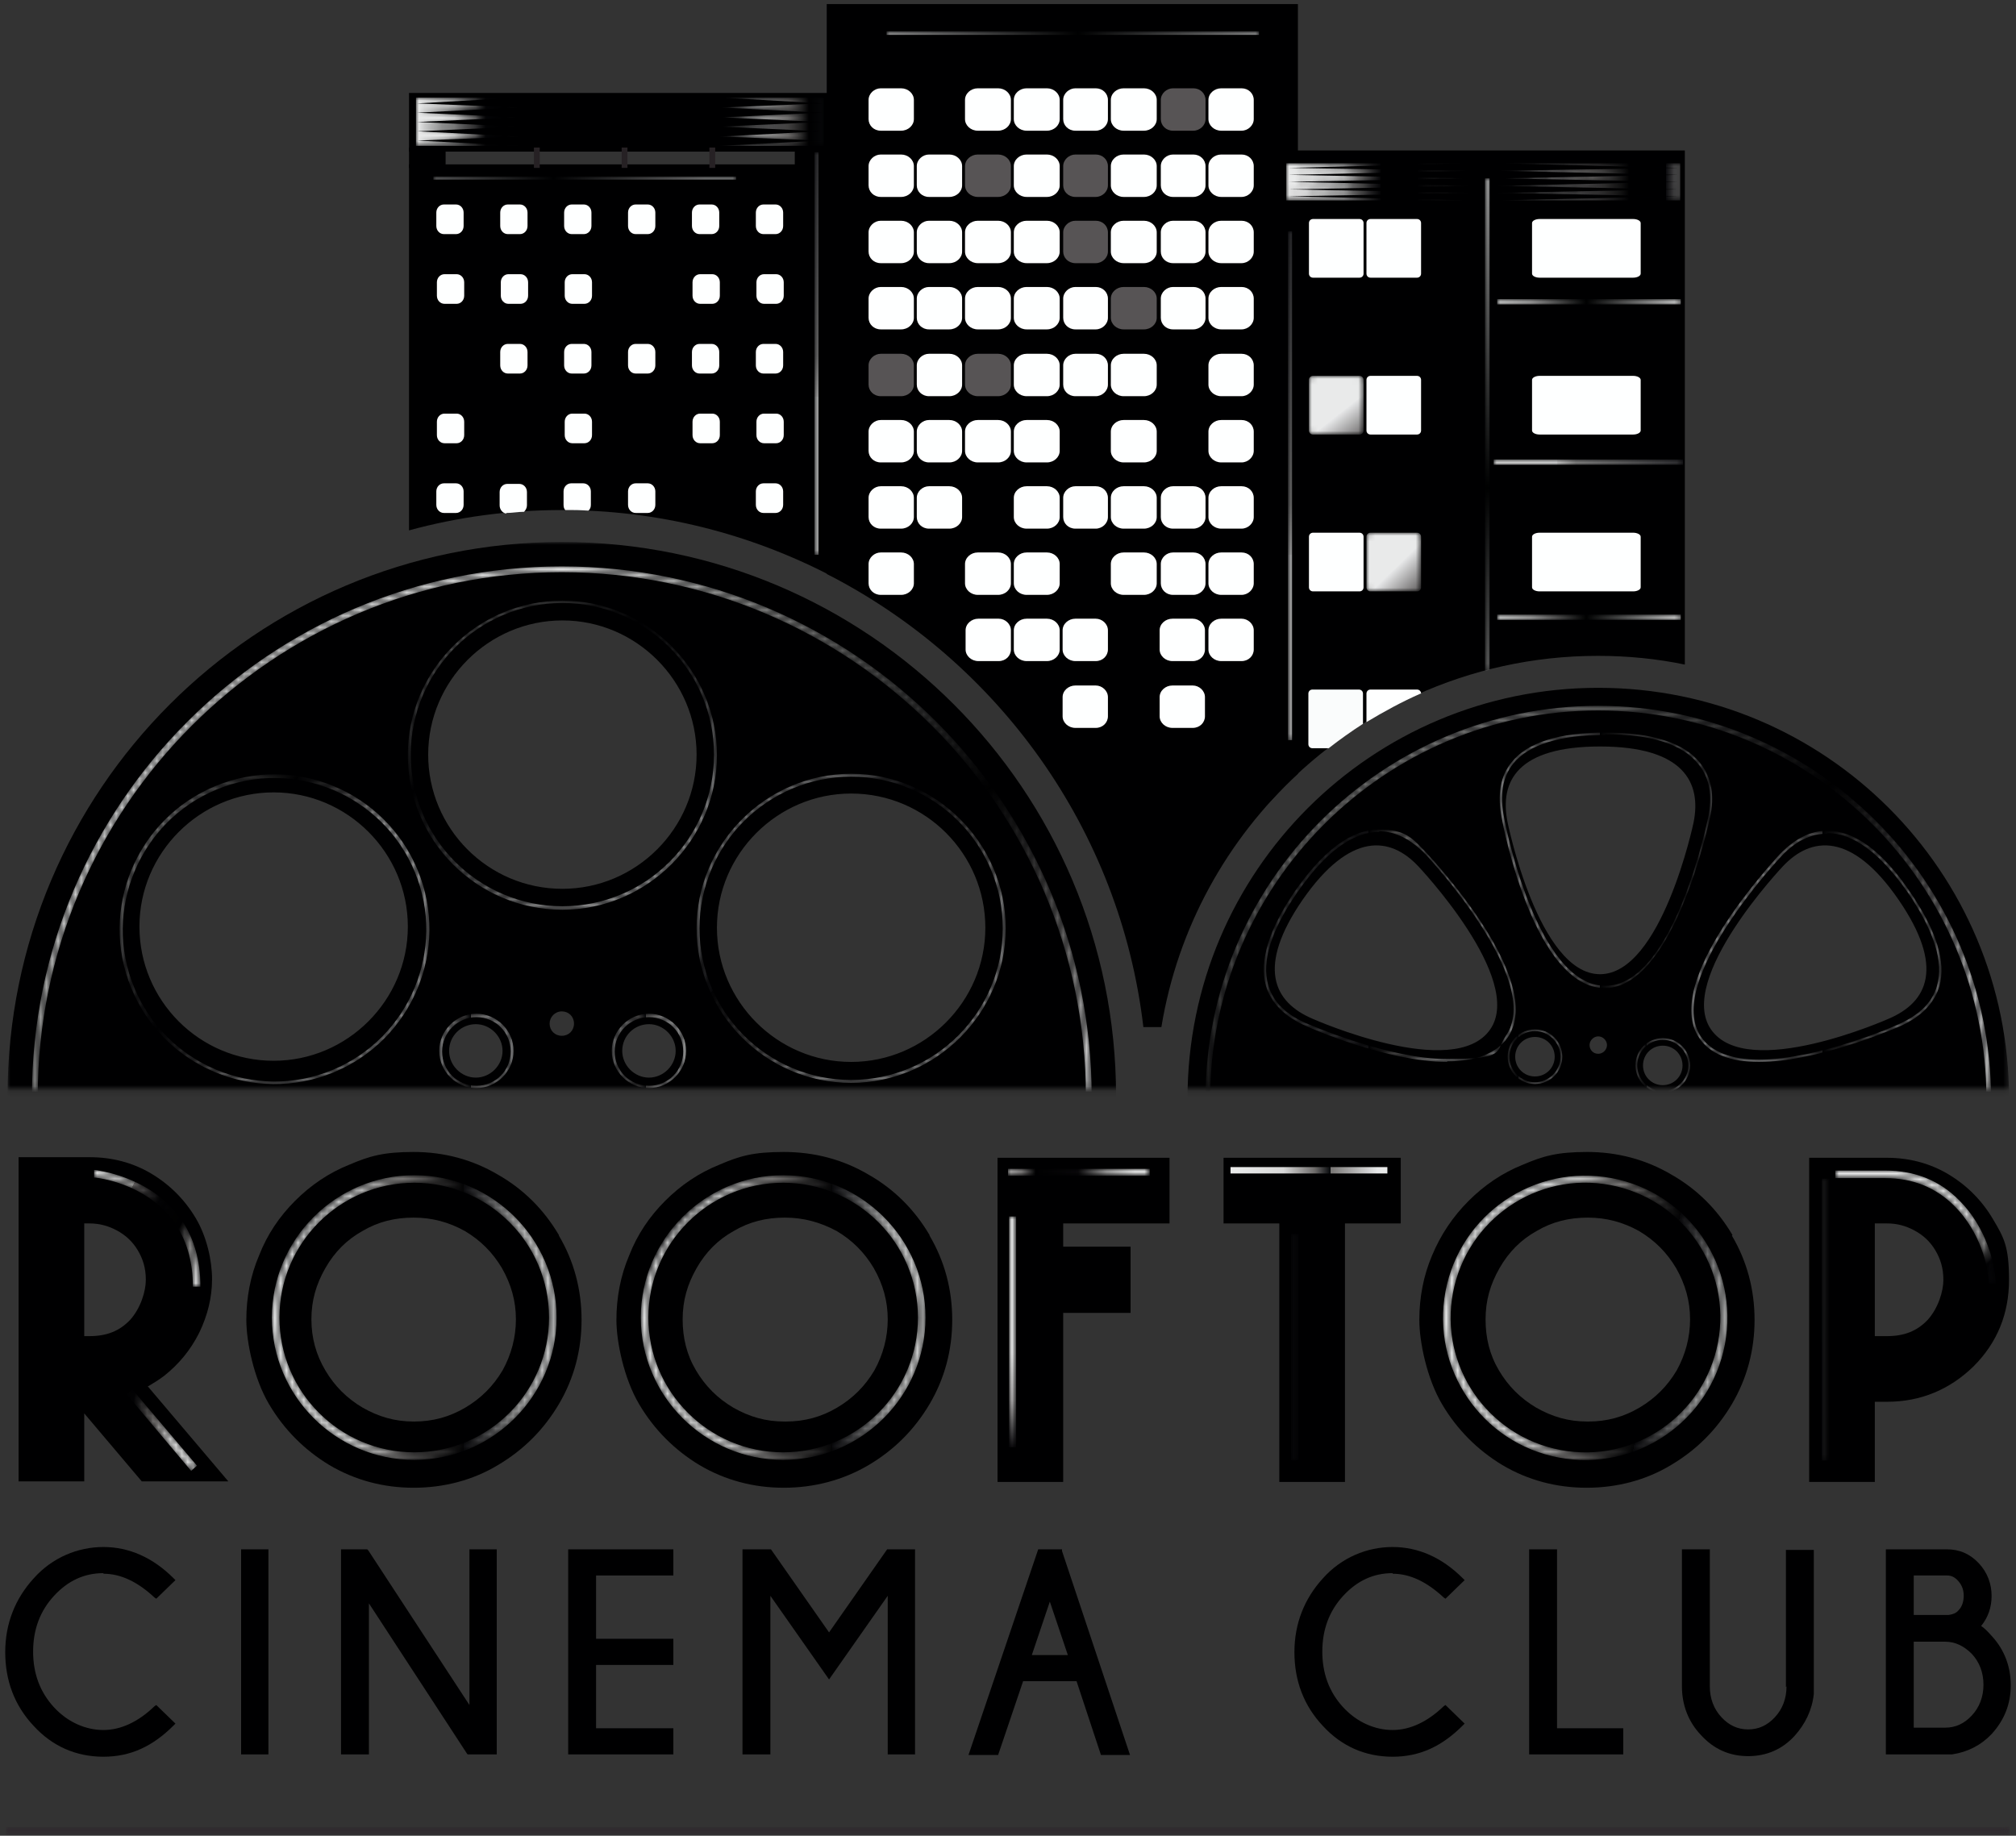 <?xml version="1.0" encoding="UTF-8"?>
<svg xmlns="http://www.w3.org/2000/svg" xmlns:xlink="http://www.w3.org/1999/xlink" version="1.1" viewBox="0 0 347 316">
  <rect x="0" y="0" width="347" height="316" fill="#333333" stroke="none"/>
  <defs>
    <style>
      .cls-1 {
        mask: url(#mask);
      }

      .cls-2 {
        fill: url(#linear-gradient-5);
      }

      .cls-2, .cls-3, .cls-4, .cls-5, .cls-6, .cls-7, .cls-8, .cls-9, .cls-10, .cls-11, .cls-12, .cls-13, .cls-14, .cls-15, .cls-16, .cls-17, .cls-18, .cls-19, .cls-20, .cls-21, .cls-22, .cls-23, .cls-24, .cls-25, .cls-26, .cls-27, .cls-28, .cls-29, .cls-30, .cls-31, .cls-32, .cls-33, .cls-34, .cls-35, .cls-36, .cls-37, .cls-38, .cls-39, .cls-40, .cls-41, .cls-42, .cls-43, .cls-44, .cls-45 {
        fill-rule: evenodd;
      }

      .cls-3 {
        fill: url(#linear-gradient-7);
      }

      .cls-4 {
        fill: url(#linear-gradient-8);
      }

      .cls-5 {
        fill: url(#linear-gradient-2);
      }

      .cls-6 {
        fill: url(#linear-gradient-3);
      }

      .cls-7 {
        fill: url(#linear-gradient-4);
      }

      .cls-8 {
        fill: url(#linear-gradient-9);
      }

      .cls-9 {
        fill: url(#linear-gradient-6);
      }

      .cls-46 {
        mask: url(#mask-8-2);
      }

      .cls-47 {
        mask: url(#mask-5-2);
      }

      .cls-48 {
        mask: url(#mask-2-2);
      }

      .cls-10 {
        fill: #fff;
      }

      .cls-11 {
        fill: #fafcfc;
      }

      .cls-12 {
        fill: #262124;
      }

      .cls-49 {
        mask: url(#mask-15-2);
      }

      .cls-50 {
        mask: url(#mask-12-2);
      }

      .cls-51 {
        mask: url(#mask-23-2);
      }

      .cls-52 {
        mask: url(#mask-21-2);
      }

      .cls-53 {
        mask: url(#mask-32-2);
      }

      .cls-54 {
        mask: url(#mask-35-2);
      }

      .cls-55 {
        mask: url(#mask-29-2);
      }

      .cls-56 {
        mask: url(#mask-26-2);
      }

      .cls-57 {
        mask: url(#mask-18-2);
      }

      .cls-58 {
        mask: url(#mask-3);
      }

      .cls-59 {
        mask: url(#mask-4);
      }

      .cls-60 {
        mask: url(#mask-7);
      }

      .cls-61 {
        mask: url(#mask-6);
      }

      .cls-62 {
        mask: url(#mask-1);
      }

      .cls-63 {
        mask: url(#mask-9);
      }

      .cls-13 {
        fill: #575455;
      }

      .cls-14 {
        fill: url(#linear-gradient-21);
      }

      .cls-15 {
        fill: url(#linear-gradient-19);
      }

      .cls-16 {
        fill: url(#linear-gradient-14);
      }

      .cls-17 {
        fill: url(#linear-gradient-32);
      }

      .cls-18 {
        fill: url(#linear-gradient-28);
      }

      .cls-19 {
        fill: url(#linear-gradient-25);
      }

      .cls-20 {
        fill: url(#linear-gradient-20);
      }

      .cls-21 {
        fill: url(#linear-gradient-22);
      }

      .cls-22 {
        fill: url(#linear-gradient-23);
      }

      .cls-23 {
        fill: url(#linear-gradient-18);
      }

      .cls-24 {
        fill: url(#linear-gradient-35);
      }

      .cls-25 {
        fill: url(#linear-gradient-17);
      }

      .cls-26 {
        fill: url(#linear-gradient-36);
      }

      .cls-27 {
        fill: url(#linear-gradient-34);
      }

      .cls-28 {
        fill: url(#linear-gradient-30);
      }

      .cls-29 {
        fill: url(#linear-gradient-33);
      }

      .cls-30 {
        fill: url(#linear-gradient-31);
      }

      .cls-31 {
        fill: url(#linear-gradient-16);
      }

      .cls-32 {
        fill: url(#linear-gradient-15);
      }

      .cls-33 {
        fill: url(#linear-gradient-29);
      }

      .cls-34 {
        fill: url(#linear-gradient-26);
      }

      .cls-35 {
        fill: url(#linear-gradient-27);
      }

      .cls-36 {
        fill: url(#linear-gradient-24);
      }

      .cls-37 {
        fill: url(#linear-gradient-37);
      }

      .cls-38 {
        fill: url(#linear-gradient-10);
      }

      .cls-39 {
        fill: url(#linear-gradient-11);
      }

      .cls-40 {
        fill: url(#linear-gradient-13);
      }

      .cls-41 {
        fill: url(#linear-gradient-12);
      }

      .cls-42 {
        fill: url(#linear-gradient);
      }

      .cls-43 {
        fill: #feffff;
      }

      .cls-44 {
        fill: #2f2a2e;
      }

      .cls-45 {
        fill: #000001;
      }

      .cls-64 {
        mask: url(#mask-31);
      }

      .cls-65 {
        mask: url(#mask-30);
      }

      .cls-66 {
        mask: url(#mask-34);
      }

      .cls-67 {
        mask: url(#mask-33);
      }

      .cls-68 {
        mask: url(#mask-10);
      }

      .cls-69 {
        mask: url(#mask-14);
      }

      .cls-70 {
        mask: url(#mask-11);
      }

      .cls-71 {
        mask: url(#mask-16);
      }

      .cls-72 {
        mask: url(#mask-13);
      }

      .cls-73 {
        mask: url(#mask-19);
      }

      .cls-74 {
        mask: url(#mask-17);
      }

      .cls-75 {
        mask: url(#mask-22);
      }

      .cls-76 {
        mask: url(#mask-20);
      }

      .cls-77 {
        mask: url(#mask-36);
      }

      .cls-78 {
        mask: url(#mask-25);
      }

      .cls-79 {
        mask: url(#mask-24);
      }

      .cls-80 {
        mask: url(#mask-37);
      }

      .cls-81 {
        mask: url(#mask-28);
      }

      .cls-82 {
        mask: url(#mask-27);
      }
    </style>
    <mask id="mask" x="110.4" y="202.4" width="48.9" height="48.9" maskUnits="userSpaceOnUse">
      <g id="mask-2">
        <path id="path-1" class="cls-10" d="M159.1,223.7v6.3c-1.4,11-10.1,19.7-21,21.1h-6.5c-12-1.6-21.2-11.9-21.2-24.3s11-24.5,24.5-24.5,22.7,9.3,24.3,21.3ZM134.8,203.6c-12.8,0-23.2,10.4-23.2,23.2s10.4,23.2,23.2,23.2,23.2-10.4,23.2-23.2-10.4-23.2-23.2-23.2Z"/>
      </g>
    </mask>
    <linearGradient id="linear-gradient" x1="-129.3" y1="549.7" x2="-128.3" y2="549.7" gradientTransform="translate(6436.7 27121.5) scale(48.9 -48.9)" gradientUnits="userSpaceOnUse">
      <stop offset="0" stop-color="#e9eaea"/>
      <stop offset=".2" stop-color="#dedfdf"/>
      <stop offset=".4" stop-color="#757372"/>
      <stop offset=".6" stop-color="#050506"/>
      <stop offset=".6" stop-color="#0b0b0e"/>
      <stop offset=".8" stop-color="#b5b6b6"/>
      <stop offset="1" stop-color="#e9eaea"/>
    </linearGradient>
    <mask id="mask-1" x="248.4" y="202.4" width="48.9" height="48.9" maskUnits="userSpaceOnUse">
      <g id="mask-5">
        <path id="path-4" class="cls-10" d="M277.2,204c-12.6-2.4-24.7,5.9-27.1,18.5-2.4,12.6,5.9,24.7,18.5,27.1,12.6,2.4,24.7-5.9,27.1-18.5,2.4-12.6-5.9-24.7-18.5-27.1ZM268.3,250.9c-13.3-2.5-22-15.3-19.5-28.6,2.5-13.3,15.3-22,28.6-19.5,13.3,2.5,22,15.3,19.5,28.6-2.5,13.3-15.3,22-28.6,19.5Z"/>
      </g>
    </mask>
    <linearGradient id="linear-gradient-2" x1="-129.3" y1="549.8" x2="-128.3" y2="549.6" gradientTransform="translate(6575.8 27122.6) scale(48.9 -48.9)" gradientUnits="userSpaceOnUse">
      <stop offset="0" stop-color="#e9eaea"/>
      <stop offset=".2" stop-color="#dedfdf"/>
      <stop offset=".4" stop-color="#757372"/>
      <stop offset=".6" stop-color="#050506"/>
      <stop offset=".6" stop-color="#0b0b0e"/>
      <stop offset=".8" stop-color="#b5b6b6"/>
      <stop offset="1" stop-color="#e9eaea"/>
    </linearGradient>
    <mask id="mask-2-2" data-name="mask-2" x="46.8" y="202.4" width="48.9" height="48.9" maskUnits="userSpaceOnUse">
      <g id="mask-8">
        <path id="path-7" class="cls-10" d="M74.5,251.1h-6.5c-12-1.6-21.2-11.9-21.2-24.3s11-24.5,24.5-24.5,22.7,9.3,24.3,21.4v6.2c-1.4,11-10.1,19.7-21,21.1ZM71.3,203.6c-12.8,0-23.2,10.4-23.2,23.2s10.4,23.2,23.2,23.2,23.2-10.4,23.2-23.2-10.4-23.2-23.2-23.2Z"/>
      </g>
    </mask>
    <linearGradient id="linear-gradient-3" x1="-129.3" y1="549.7" x2="-128.3" y2="549.7" gradientTransform="translate(6373.2 27121.5) scale(48.9 -48.9)" gradientUnits="userSpaceOnUse">
      <stop offset="0" stop-color="#e9eaea"/>
      <stop offset=".2" stop-color="#dedfdf"/>
      <stop offset=".4" stop-color="#757372"/>
      <stop offset=".6" stop-color="#050506"/>
      <stop offset=".6" stop-color="#0b0b0e"/>
      <stop offset=".8" stop-color="#b5b6b6"/>
      <stop offset="1" stop-color="#e9eaea"/>
    </linearGradient>
    <linearGradient id="linear-gradient-4" x1="-127.1" y1="331.8" x2="-126.1" y2="331.8" gradientTransform="translate(3644.5 554.5) scale(27 -1.1)" gradientUnits="userSpaceOnUse">
      <stop offset="0" stop-color="#e9eaea"/>
      <stop offset=".3" stop-color="#d8d8d8"/>
      <stop offset=".5" stop-color="#6e6c6b"/>
      <stop offset=".6" stop-color="#06080b"/>
      <stop offset=".6" stop-color="#191b1d"/>
      <stop offset=".6" stop-color="#787675"/>
      <stop offset=".9" stop-color="#e7e8e9"/>
      <stop offset="1" stop-color="#e9eaea"/>
    </linearGradient>
    <mask id="mask-3" x="222.2" y="212.4" width="1.3" height="39" maskUnits="userSpaceOnUse">
      <g id="mask-12">
        <polygon id="path-11" class="cls-10" points="223.5 250.9 223.1 251.4 222.3 251.4 222.2 251.3 222.2 212.4 223.5 212.4 223.5 250.9"/>
      </g>
    </mask>
    <linearGradient id="linear-gradient-5" x1="-35.3" y1="548.6" x2="-20.4" y2="548.3" gradientTransform="translate(258.1 21628.2) scale(1.3 -39)" gradientUnits="userSpaceOnUse">
      <stop offset="0" stop-color="#e9eaea"/>
      <stop offset=".2" stop-color="#7d7c7b"/>
      <stop offset=".3" stop-color="#050709"/>
      <stop offset=".6" stop-color="#060608"/>
      <stop offset=".7" stop-color="#898887"/>
      <stop offset=".9" stop-color="#e6e7e8"/>
      <stop offset="1" stop-color="#e9eaea"/>
    </linearGradient>
    <mask id="mask-4" x="16.2" y="201.4" width="18.3" height="20.1" maskUnits="userSpaceOnUse">
      <g id="mask-15">
        <path id="path-14" class="cls-10" d="M34.5,220.9l-.3.5h-1c0-17-16.4-18.8-17.1-18.8v-1.3c.3,0,18,1.9,18.3,19.6"/>
      </g>
    </mask>
    <linearGradient id="linear-gradient-6" x1="-124.9" y1="543.1" x2="-123.7" y2="542.4" gradientTransform="translate(2303.2 11119.3) scale(18.3 -20.1)" gradientUnits="userSpaceOnUse">
      <stop offset="0" stop-color="#e9eaea"/>
      <stop offset="0" stop-color="#e9eaea"/>
      <stop offset=".2" stop-color="#9b9b9a"/>
      <stop offset=".2" stop-color="#6f6c6c"/>
      <stop offset=".4" stop-color="#030305"/>
      <stop offset=".6" stop-color="#000001"/>
      <stop offset=".7" stop-color="#828180"/>
      <stop offset=".9" stop-color="#e6e7e8"/>
      <stop offset="1" stop-color="#e9eaea"/>
    </linearGradient>
    <mask id="mask-5-2" data-name="mask-5" x="313.6" y="202.9" width="1.3" height="48.6" maskUnits="userSpaceOnUse">
      <g id="mask-18">
        <polygon id="path-17" class="cls-10" points="314.8 202.9 314.9 203.1 314.9 251.1 314.2 251.4 313.6 251.4 313.6 202.9 314.8 202.9"/>
      </g>
    </mask>
    <linearGradient id="linear-gradient-7" x1="-35.1" y1="550.1" x2="-20.8" y2="549.2" gradientTransform="translate(349.7 26915) scale(1.3 -48.6)" gradientUnits="userSpaceOnUse">
      <stop offset="0" stop-color="#e9eaea"/>
      <stop offset="0" stop-color="#e9eaea"/>
      <stop offset=".1" stop-color="#979898"/>
      <stop offset=".6" stop-color="#000001"/>
      <stop offset=".8" stop-color="#8f8f8f"/>
      <stop offset=".9" stop-color="#e9eaea"/>
      <stop offset="1" stop-color="#e9eaea"/>
    </linearGradient>
    <mask id="mask-6" x="1" y="314.5" width="344.9" height="1.5" maskUnits="userSpaceOnUse">
      <g id="mask-21">
        <polygon id="path-20" class="cls-10" points="1 314.5 345.9 314.5 345.9 315.9 1 315.9 1 314.5"/>
      </g>
    </mask>
    <mask id="mask-7" x="21.8" y="239.2" width="12.1" height="14" maskUnits="userSpaceOnUse">
      <g id="mask-23">
        <polyline id="path-22" class="cls-10" points="33.9 252.3 32.9 253.2 21.8 240 22.8 239.2"/>
      </g>
    </mask>
    <linearGradient id="linear-gradient-8" x1="-119.8" y1="537.4" x2="-121.4" y2="537.7" gradientTransform="translate(1483.8 7745) scale(12.1 -14)" gradientUnits="userSpaceOnUse">
      <stop offset="0" stop-color="#e9eaea"/>
      <stop offset=".2" stop-color="#787574"/>
      <stop offset=".4" stop-color="#030305"/>
      <stop offset=".7" stop-color="#000101"/>
      <stop offset=".8" stop-color="#878585"/>
      <stop offset="1" stop-color="#e9eaea"/>
    </linearGradient>
    <mask id="mask-8-2" data-name="mask-8" x="173.5" y="201.2" width="24.4" height="1.3" maskUnits="userSpaceOnUse">
      <g id="mask-26">
        <polygon id="path-25" class="cls-10" points="173.5 201.2 197.7 201.2 197.7 202.2 173.5 202.2 173.5 201.2"/>
      </g>
    </mask>
    <linearGradient id="linear-gradient-9" x1="-126.6" y1="368.3" x2="-125.6" y2="368.3" gradientTransform="translate(3260 670.7) scale(24.4 -1.3)" gradientUnits="userSpaceOnUse">
      <stop offset="0" stop-color="#e9eaea"/>
      <stop offset=".2" stop-color="#7f7d7d"/>
      <stop offset=".3" stop-color="#000001"/>
      <stop offset=".6" stop-color="#09080a"/>
      <stop offset=".8" stop-color="#9b9b9b"/>
      <stop offset="1" stop-color="#e9eaea"/>
    </linearGradient>
    <mask id="mask-9" x="173.7" y="209.4" width="1.3" height="40.4" maskUnits="userSpaceOnUse">
      <g id="mask-29">
        <polygon id="path-28" class="cls-10" points="173.7 209.4 174.7 209.4 174.7 249.7 173.7 249.7 173.7 209.4"/>
      </g>
    </mask>
    <linearGradient id="linear-gradient-10" x1="-28" y1="548.1" x2="-28" y2="549.1" gradientTransform="translate(210 22416.6) scale(1.3 -40.4)" gradientUnits="userSpaceOnUse">
      <stop offset="0" stop-color="#e9eaea"/>
      <stop offset=".2" stop-color="#777474"/>
      <stop offset=".3" stop-color="#000001"/>
      <stop offset=".6" stop-color="#000001"/>
      <stop offset=".6" stop-color="#0c0b0e"/>
      <stop offset=".8" stop-color="#aaa9a9"/>
      <stop offset="1" stop-color="#e9eaea"/>
    </linearGradient>
    <mask id="mask-10" x="316" y="201.5" width="27.6" height="19.4" maskUnits="userSpaceOnUse">
      <g id="mask-32">
        <path id="path-31" class="cls-10" d="M343.6,220.4l-.3.5h-1c0-3-1.5-9-5.9-13.4-3.2-3.2-7.2-4.8-11.9-4.8h-8.6v-1.3h8.6c5.1,0,9.4,1.7,12.8,5.2,4.3,4.4,6.1,10.4,6.2,13.7"/>
      </g>
    </mask>
    <linearGradient id="linear-gradient-11" x1="-127.2" y1="542.8" x2="-126.2" y2="542.1" gradientTransform="translate(3833 10755.4) scale(27.6 -19.4)" gradientUnits="userSpaceOnUse">
      <stop offset="0" stop-color="#e9eaea"/>
      <stop offset="0" stop-color="#e9eaea"/>
      <stop offset="0" stop-color="#e2e2e3"/>
      <stop offset=".2" stop-color="#898988"/>
      <stop offset=".3" stop-color="#030305"/>
      <stop offset=".7" stop-color="#101114"/>
      <stop offset=".8" stop-color="#898988"/>
      <stop offset=".9" stop-color="#d0d0d0"/>
      <stop offset=".9" stop-color="#dfe0e0"/>
      <stop offset="1" stop-color="#e9eaea"/>
      <stop offset="1" stop-color="#e9eaea"/>
    </linearGradient>
    <mask id="mask-11" x="225.3" y="64.7" width="9.3" height="10.1" maskUnits="userSpaceOnUse">
      <g id="mask-35">
        <path id="path-34" class="cls-10" d="M234.7,74.1c0,.4-.3.7-.7.7h-8c-.4,0-.7-.3-.7-.7v-8.7c0-.4.3-.7.7-.7h8c.4,0,.7.3.7.7"/>
      </g>
    </mask>
    <linearGradient id="linear-gradient-12" x1="-117.7" y1="531.6" x2="-116.9" y2="530.5" gradientTransform="translate(1323.7 5441.5) scale(9.3 -10.1)" gradientUnits="userSpaceOnUse">
      <stop offset="0" stop-color="#e9eaea"/>
      <stop offset="0" stop-color="#e7e8e9"/>
      <stop offset=".4" stop-color="#6e6c6c"/>
      <stop offset="1" stop-color="#000001"/>
    </linearGradient>
    <mask id="mask-12-2" data-name="mask-12" x="235.2" y="91.7" width="9.3" height="10.1" maskUnits="userSpaceOnUse">
      <g id="mask-38">
        <path id="path-37" class="cls-10" d="M244.6,101.1c0,.4-.3.7-.7.7h-8c-.4,0-.7-.3-.7-.7v-8.7c0-.4.3-.7.7-.7h8c.4,0,.7.3.7.7"/>
      </g>
    </mask>
    <linearGradient id="linear-gradient-13" x1="-117.8" y1="531.6" x2="-116.9" y2="530.6" gradientTransform="translate(1333.5 5469.1) scale(9.3 -10.1)" gradientUnits="userSpaceOnUse">
      <stop offset="0" stop-color="#e9eaea"/>
      <stop offset="0" stop-color="#e7e8e9"/>
      <stop offset=".4" stop-color="#6e6c6c"/>
      <stop offset="1" stop-color="#000001"/>
    </linearGradient>
    <mask id="mask-13" x="257.7" y="51.5" width="31.6" height=".9" maskUnits="userSpaceOnUse">
      <g id="mask-41">
        <polygon id="path-40" class="cls-10" points="257.7 51.5 289.3 51.5 289.3 52.4 257.7 52.4 257.7 51.5"/>
      </g>
    </mask>
    <linearGradient id="linear-gradient-14" x1="-126.8" y1="294.9" x2="-127.8" y2="294.9" gradientTransform="translate(4295.7 321.2) scale(31.6 -.9)" gradientUnits="userSpaceOnUse">
      <stop offset="0" stop-color="#e9eaea"/>
      <stop offset=".5" stop-color="#000101"/>
      <stop offset=".8" stop-color="#b1b1b1"/>
      <stop offset="1" stop-color="#e7e9e9"/>
      <stop offset="1" stop-color="#e9eaea"/>
    </linearGradient>
    <mask id="mask-14" x="257.1" y="79.1" width="32.5" height=".9" maskUnits="userSpaceOnUse">
      <g id="mask-44">
        <polygon id="path-43" class="cls-10" points="257.1 79.1 289.7 79.1 289.7 80 257.1 80 257.1 79.1"/>
      </g>
    </mask>
    <linearGradient id="linear-gradient-15" x1="-126.9" y1="294.6" x2="-127.9" y2="294.6" gradientTransform="translate(4421.5 348.3) scale(32.5 -.9)" gradientUnits="userSpaceOnUse">
      <stop offset="0" stop-color="#e9eaea"/>
      <stop offset="0" stop-color="#e9eaea"/>
      <stop offset="0" stop-color="#cfcfcf"/>
      <stop offset=".1" stop-color="#adadae"/>
      <stop offset=".1" stop-color="#919191"/>
      <stop offset=".1" stop-color="#7d7b79"/>
      <stop offset=".2" stop-color="#2d2d31"/>
      <stop offset=".8" stop-color="#8e8e8e"/>
      <stop offset=".9" stop-color="#dadada"/>
      <stop offset=".9" stop-color="#e7e8e9"/>
      <stop offset="1" stop-color="#e9eaea"/>
    </linearGradient>
    <mask id="mask-15-2" data-name="mask-15" x="257.7" y="105.8" width="31.6" height=".9" maskUnits="userSpaceOnUse">
      <g id="mask-47">
        <polygon id="path-46" class="cls-10" points="257.7 105.8 289.3 105.8 289.3 106.7 257.7 106.7 257.7 105.8"/>
      </g>
    </mask>
    <linearGradient id="linear-gradient-16" x1="-126.8" y1="294.6" x2="-127.8" y2="294.6" gradientTransform="translate(4295.7 375) scale(31.6 -.9)" gradientUnits="userSpaceOnUse">
      <stop offset="0" stop-color="#e9eaea"/>
      <stop offset=".5" stop-color="#000101"/>
      <stop offset=".8" stop-color="#b1b1b1"/>
      <stop offset="1" stop-color="#e7e9e9"/>
      <stop offset="1" stop-color="#e9eaea"/>
    </linearGradient>
    <mask id="mask-16" x="221.4" y="28.1" width="31.6" height="6.4" maskUnits="userSpaceOnUse">
      <g id="mask-50">
        <polyline id="path-49" class="cls-10" points="252.8 34.5 221.4 34.5 221.4 28.1 252.6 28.1 221.8 28.9 252.6 29.4 221.8 30.1 252.4 30.7 221.9 31.3 253 32 221.9 32.6 253 33.2 221.9 33.8 252.8 34.5"/>
      </g>
    </mask>
    <linearGradient id="linear-gradient-17" x1="-126.8" y1="517.6" x2="-127.8" y2="517.6" gradientTransform="translate(4266.6 3355.9) scale(31.6 -6.4)" gradientUnits="userSpaceOnUse">
      <stop offset="0" stop-color="#e9eaea"/>
      <stop offset="0" stop-color="#e9eaea"/>
      <stop offset=".3" stop-color="#7b7978"/>
      <stop offset=".5" stop-color="#000001"/>
      <stop offset=".7" stop-color="#000001"/>
      <stop offset=".7" stop-color="#0b0b0e"/>
      <stop offset=".8" stop-color="#818080"/>
      <stop offset=".9" stop-color="#e7e8e9"/>
      <stop offset="1" stop-color="#e9eaea"/>
    </linearGradient>
    <mask id="mask-17" x="257.6" y="28.1" width="31.6" height="6.4" maskUnits="userSpaceOnUse">
      <g id="mask-53">
        <polyline id="path-52" class="cls-10" points="257.9 34.5 288.7 33.8 257.7 33.2 288.7 32.6 257.7 32 288.7 31.3 258.2 30.7 288.8 30.1 258 29.4 288.8 28.9 258 28.1 289.2 28.1 289.2 34.5 257.9 34.5"/>
      </g>
    </mask>
    <linearGradient id="linear-gradient-18" x1="-127.8" y1="517.6" x2="-126.8" y2="517.6" gradientTransform="translate(4303.1 3355.9) scale(31.6 -6.4)" gradientUnits="userSpaceOnUse">
      <stop offset="0" stop-color="#e9eaea"/>
      <stop offset="0" stop-color="#e9eaea"/>
      <stop offset=".3" stop-color="#7b7978"/>
      <stop offset=".5" stop-color="#000001"/>
      <stop offset=".7" stop-color="#000001"/>
      <stop offset=".7" stop-color="#0b0b0e"/>
      <stop offset=".8" stop-color="#818080"/>
      <stop offset=".9" stop-color="#e7e8e9"/>
      <stop offset="1" stop-color="#e9eaea"/>
    </linearGradient>
    <mask id="mask-18-2" data-name="mask-18" x="123.8" y="16.8" width="17.9" height="8.3" maskUnits="userSpaceOnUse">
      <g id="mask-56">
        <polyline id="path-55" class="cls-10" points="123.9 25.1 141.5 24.2 123.9 23.5 141.5 22.6 123.9 21.8 141.5 21 124.2 20.2 141.6 19.4 124.1 18.5 141.6 17.8 124.1 16.8 141.8 16.8 141.8 25.1 123.9 25.1"/>
      </g>
    </mask>
    <linearGradient id="linear-gradient-19" x1="-124.6" y1="525.8" x2="-123.6" y2="525.8" gradientTransform="translate(2360.6 4368.6) scale(17.9 -8.3)" gradientUnits="userSpaceOnUse">
      <stop offset="0" stop-color="#e9eaea"/>
      <stop offset="0" stop-color="#e9eaea"/>
      <stop offset=".3" stop-color="#7b7978"/>
      <stop offset=".5" stop-color="#000001"/>
      <stop offset=".7" stop-color="#08090b"/>
      <stop offset=".8" stop-color="#888787"/>
      <stop offset="1" stop-color="#e9eaea"/>
    </linearGradient>
    <mask id="mask-19" x="71.6" y="16.8" width="17.9" height="8.3" maskUnits="userSpaceOnUse">
      <g id="mask-59">
        <polyline id="path-58" class="cls-10" points="89.5 25.1 71.6 25.1 71.6 16.8 89.3 16.8 71.8 17.8 89.3 18.5 71.8 19.4 89.1 20.2 71.8 21 89.4 21.8 71.8 22.6 89.4 23.5 71.8 24.2 89.5 25.1"/>
      </g>
    </mask>
    <linearGradient id="linear-gradient-20" x1="-123.6" y1="525.8" x2="-124.6" y2="525.8" gradientTransform="translate(2308.6 4368.6) scale(17.9 -8.3)" gradientUnits="userSpaceOnUse">
      <stop offset="0" stop-color="#e9eaea"/>
      <stop offset="0" stop-color="#e9eaea"/>
      <stop offset=".3" stop-color="#7b7978"/>
      <stop offset=".5" stop-color="#000001"/>
      <stop offset=".7" stop-color="#08090b"/>
      <stop offset=".8" stop-color="#888787"/>
      <stop offset="1" stop-color="#e9eaea"/>
    </linearGradient>
    <mask id="mask-20" x="74.6" y="30.4" width="52.1" height=".5" maskUnits="userSpaceOnUse">
      <g id="mask-62">
        <polygon id="path-61" class="cls-10" points="74.6 30.4 126.7 30.4 126.7 30.9 74.6 30.9 74.6 30.4"/>
      </g>
    </mask>
    <linearGradient id="linear-gradient-21" x1="-129.5" y1="118" x2="-128.5" y2="118" gradientTransform="translate(6816.2 94.7) scale(52.1 -.5)" gradientUnits="userSpaceOnUse">
      <stop offset="0" stop-color="#e9eaea"/>
      <stop offset=".5" stop-color="#000101"/>
      <stop offset="1" stop-color="#e9eaea"/>
    </linearGradient>
    <mask id="mask-21-2" data-name="mask-21" x="1.3" y="93.3" width="344.5" height="190.7" maskUnits="userSpaceOnUse">
      <g id="mask-65">
        <polygon id="path-64" class="cls-10" points="1.3 93.3 345.8 93.3 345.8 187.4 1.3 187.4 1.3 93.3"/>
      </g>
    </mask>
    <mask id="mask-22" x="5.5" y="97.5" width="182.4" height="182.4" maskUnits="userSpaceOnUse">
      <g id="mask-67">
        <path id="path-66" class="cls-10" d="M187.9,187.4h-1c-.7-49.1-40.9-88.9-90.2-88.9h0c-49.3,0-89.5,39.7-90.2,88.9h-1c.7-49.7,41.3-89.9,91.2-89.9s90.5,40.2,91.2,89.9Z"/>
      </g>
    </mask>
    <linearGradient id="linear-gradient-22" x1="-130.5" y1="552.8" x2="-131" y2="553.6" gradientTransform="translate(23952 101101.4) scale(182.4 -182.4)" gradientUnits="userSpaceOnUse">
      <stop offset="0" stop-color="#e9eaea"/>
      <stop offset=".3" stop-color="#e7e8e9"/>
      <stop offset=".4" stop-color="#888787"/>
      <stop offset=".6" stop-color="#000001"/>
      <stop offset=".9" stop-color="#9c9d9c"/>
      <stop offset="1" stop-color="#e9eaea"/>
    </linearGradient>
    <mask id="mask-23-2" data-name="mask-23" x="70.2" y="103.3" width="53.3" height="53.3" maskUnits="userSpaceOnUse">
      <g id="mask-70">
        <path id="path-69" class="cls-10" d="M96.8,103.8c-14.4,0-26.1,11.7-26.1,26.1s11.7,26.1,26.1,26.1,26.1-11.7,26.1-26.1-11.7-26.1-26.1-26.1ZM96.8,156.6c-14.7,0-26.6-11.9-26.6-26.6s12-26.6,26.6-26.6,26.6,12,26.6,26.6-12,26.6-26.6,26.6Z"/>
      </g>
    </mask>
    <linearGradient id="linear-gradient-23" x1="-128.7" y1="549.7" x2="-129.3" y2="550.5" gradientTransform="translate(6972.3 29443.9) scale(53.3 -53.3)" gradientUnits="userSpaceOnUse">
      <stop offset="0" stop-color="#e9eaea"/>
      <stop offset=".6" stop-color="#000001"/>
      <stop offset=".9" stop-color="#9c9d9c"/>
      <stop offset="1" stop-color="#e9eaea"/>
    </linearGradient>
    <mask id="mask-24" x="20.6" y="133.3" width="53.3" height="53.3" maskUnits="userSpaceOnUse">
      <g id="mask-73">
        <path id="path-72" class="cls-10" d="M37.3,135.9c-13.3,5.5-19.7,20.8-14.2,34.1,5.5,13.3,20.8,19.7,34.1,14.2,13.3-5.5,19.7-20.8,14.2-34.1-5.5-13.3-20.8-19.7-34.1-14.2ZM57.4,184.6c-13.6,5.6-29.2-.9-34.8-14.5-5.6-13.6.9-29.2,14.5-34.8,13.6-5.6,29.2.9,34.8,14.5,5.6,13.6-.9,29.2-14.5,34.8Z"/>
      </g>
    </mask>
    <linearGradient id="linear-gradient-24" x1="-128.6" y1="549.8" x2="-129.5" y2="550.3" gradientTransform="translate(6923.2 29474) scale(53.3 -53.3)" gradientUnits="userSpaceOnUse">
      <stop offset="0" stop-color="#e9eaea"/>
      <stop offset=".2" stop-color="#e9eaea"/>
      <stop offset=".3" stop-color="#e5e6e6"/>
      <stop offset=".4" stop-color="#8b8a8a"/>
      <stop offset=".6" stop-color="#000001"/>
      <stop offset=".9" stop-color="#9c9d9c"/>
      <stop offset="1" stop-color="#e9eaea"/>
    </linearGradient>
    <mask id="mask-25" x="119.9" y="133.1" width="53.3" height="53.3" maskUnits="userSpaceOnUse">
      <g id="mask-76">
        <path id="path-75" class="cls-10" d="M146.5,133.7c-14.4,0-26.1,11.7-26.1,26.1s11.7,26.1,26.1,26.1,26.1-11.7,26.1-26.1-11.7-26.1-26.1-26.1ZM146.5,186.4c-14.7,0-26.6-12-26.6-26.6s12-26.6,26.6-26.6,26.6,12,26.6,26.6-12,26.6-26.6,26.6Z"/>
      </g>
    </mask>
    <linearGradient id="linear-gradient-25" x1="-128.7" y1="549.7" x2="-129.4" y2="550.4" gradientTransform="translate(7022.3 29474.3) scale(53.3 -53.3)" gradientUnits="userSpaceOnUse">
      <stop offset="0" stop-color="#e9eaea"/>
      <stop offset=".2" stop-color="#dedfdf"/>
      <stop offset=".4" stop-color="#757372"/>
      <stop offset=".6" stop-color="#050506"/>
      <stop offset=".6" stop-color="#0b0b0e"/>
      <stop offset=".8" stop-color="#b5b6b6"/>
      <stop offset="1" stop-color="#e9eaea"/>
    </linearGradient>
    <mask id="mask-26-2" data-name="mask-26" x="105.3" y="174.5" width="12.8" height="12.8" maskUnits="userSpaceOnUse">
      <g id="mask-79">
        <path id="path-78" class="cls-10" d="M112,187.3h-.5c-3.4-.1-6.1-2.9-6.1-6.4s2.9-6.4,6.4-6.4,6.3,2.7,6.4,6.2v.5c-.1,3.3-2.8,6-6.1,6.2ZM111.7,175.1c-3.2,0-5.9,2.6-5.9,5.9s2.6,5.9,5.9,5.9,5.9-2.6,5.9-5.9-2.6-5.9-5.9-5.9Z"/>
      </g>
    </mask>
    <linearGradient id="linear-gradient-26" x1="-121.7" y1="536" x2="-120.7" y2="536" gradientTransform="translate(1661.3 7034.3) scale(12.8 -12.8)" gradientUnits="userSpaceOnUse">
      <stop offset="0" stop-color="#e9eaea"/>
      <stop offset=".3" stop-color="#d8d8d8"/>
      <stop offset=".5" stop-color="#6e6c6b"/>
      <stop offset=".6" stop-color="#06080b"/>
      <stop offset=".6" stop-color="#191b1d"/>
      <stop offset=".6" stop-color="#787675"/>
      <stop offset=".9" stop-color="#e7e8e9"/>
      <stop offset="1" stop-color="#e9eaea"/>
    </linearGradient>
    <mask id="mask-27" x="75.6" y="174.5" width="12.8" height="12.8" maskUnits="userSpaceOnUse">
      <g id="mask-82">
        <path id="path-81" class="cls-10" d="M82.2,187.3h-.5c-3.4-.1-6.1-2.9-6.1-6.4s2.9-6.4,6.4-6.4,6.4,2.9,6.4,6.4-2.7,6.3-6.1,6.4ZM82,175.1c-3.2,0-5.9,2.6-5.9,5.9s2.6,5.9,5.9,5.9,5.9-2.6,5.9-5.9-2.6-5.9-5.9-5.9Z"/>
      </g>
    </mask>
    <linearGradient id="linear-gradient-27" x1="-121.7" y1="536" x2="-120.7" y2="536" gradientTransform="translate(1631.1 7034.3) scale(12.8 -12.8)" gradientUnits="userSpaceOnUse">
      <stop offset="0" stop-color="#e9eaea"/>
      <stop offset=".3" stop-color="#d8d8d8"/>
      <stop offset=".5" stop-color="#6e6c6b"/>
      <stop offset=".6" stop-color="#06080b"/>
      <stop offset=".6" stop-color="#191b1d"/>
      <stop offset=".6" stop-color="#787675"/>
      <stop offset=".9" stop-color="#e7e8e9"/>
      <stop offset="1" stop-color="#e9eaea"/>
    </linearGradient>
    <mask id="mask-28" x="281.5" y="178.6" width="9.5" height="9.5" maskUnits="userSpaceOnUse">
      <g id="mask-85">
        <path id="path-84" class="cls-10" d="M288.7,187.4h-.9c1.6-.6,2.8-2.2,2.8-4.1s-2-4.4-4.4-4.4-4.4,2-4.4,4.4,1.1,3.4,2.8,4.1h-.9c-1.4-.8-2.3-2.3-2.3-4.1,0-2.6,2.1-4.7,4.7-4.7s4.7,2.1,4.7,4.7-.9,3.2-2.3,4.1Z"/>
      </g>
    </mask>
    <linearGradient id="linear-gradient-28" x1="-118.1" y1="529.5" x2="-117.1" y2="529.5" gradientTransform="translate(1399.7 5200.2) scale(9.5 -9.5)" gradientUnits="userSpaceOnUse">
      <stop offset="0" stop-color="#e9eaea"/>
      <stop offset=".3" stop-color="#d8d8d8"/>
      <stop offset=".5" stop-color="#6e6c6b"/>
      <stop offset=".6" stop-color="#06080b"/>
      <stop offset=".6" stop-color="#191b1d"/>
      <stop offset=".6" stop-color="#787675"/>
      <stop offset=".9" stop-color="#e7e8e9"/>
      <stop offset="1" stop-color="#e9eaea"/>
    </linearGradient>
    <mask id="mask-29-2" data-name="mask-29" x="259.5" y="177.1" width="9.5" height="9.5" maskUnits="userSpaceOnUse">
      <g id="mask-88">
        <path id="path-87" class="cls-10" d="M264.5,186.6h-.5c-2.5-.1-4.5-2.2-4.5-4.7s2.1-4.7,4.7-4.7,4.7,2.1,4.7,4.7-2,4.6-4.5,4.7ZM264.2,177.5c-2.4,0-4.4,2-4.4,4.4s2,4.4,4.4,4.4,4.4-2,4.4-4.4-2-4.4-4.4-4.4Z"/>
      </g>
    </mask>
    <linearGradient id="linear-gradient-29" x1="-118.1" y1="529.5" x2="-117.1" y2="529.5" gradientTransform="translate(1377.6 5197.6) scale(9.5 -9.5)" gradientUnits="userSpaceOnUse">
      <stop offset="0" stop-color="#e9eaea"/>
      <stop offset=".3" stop-color="#d8d8d8"/>
      <stop offset=".5" stop-color="#6e6c6b"/>
      <stop offset=".6" stop-color="#06080b"/>
      <stop offset=".6" stop-color="#191b1d"/>
      <stop offset=".6" stop-color="#787675"/>
      <stop offset=".9" stop-color="#e7e8e9"/>
      <stop offset="1" stop-color="#e9eaea"/>
    </linearGradient>
    <mask id="mask-30" x="207.5" y="121.5" width="135.2" height="135.2" maskUnits="userSpaceOnUse">
      <g id="mask-91">
        <path id="path-90" class="cls-10" d="M342.7,187.4h-.8c-.9-36.1-30.5-65.1-66.8-65.1s-65.9,29.1-66.8,65.1h-.8c.9-36.5,30.9-65.9,67.6-65.9s66.7,29.4,67.6,65.9Z"/>
      </g>
    </mask>
    <linearGradient id="linear-gradient-30" x1="-130.3" y1="552.3" x2="-130.8" y2="553.2" gradientTransform="translate(17919.2 74908.9) scale(135.2 -135.2)" gradientUnits="userSpaceOnUse">
      <stop offset="0" stop-color="#e9eaea"/>
      <stop offset=".3" stop-color="#e7e8e9"/>
      <stop offset=".4" stop-color="#888787"/>
      <stop offset=".6" stop-color="#000001"/>
      <stop offset=".9" stop-color="#9c9d9c"/>
      <stop offset="1" stop-color="#e9eaea"/>
    </linearGradient>
    <mask id="mask-31" x="258.1" y="126.1" width="36.7" height="44.1" maskUnits="userSpaceOnUse">
      <g id="mask-94">
        <path id="path-93" class="cls-10" d="M276.6,170.1h-.6c-12-.4-17.3-28-17.6-29.2-.8-4-.3-7.3,1.7-9.7,2.7-3.4,8.2-5.1,16.1-5.1s13.5,1.7,16.3,5.2c2,2.5,2.6,5.7,1.7,9.6-.3,1.2-6.2,28.8-17.8,29.2h0ZM276.3,126.5c-7.8,0-13.2,1.7-15.8,4.9-1.9,2.3-2.4,5.5-1.6,9.4,0,.3,5.5,28.9,17.4,28.9s17.6-28.6,17.7-28.9c.8-3.8.3-6.9-1.7-9.3-2.7-3.4-8.1-5.1-16-5.1Z"/>
      </g>
    </mask>
    <linearGradient id="linear-gradient-31" x1="-128.4" y1="549.1" x2="-127.4" y2="549.1" gradientTransform="translate(4965.7 24340.1) scale(36.7 -44.1)" gradientUnits="userSpaceOnUse">
      <stop offset="0" stop-color="#e9eaea"/>
      <stop offset=".4" stop-color="#dfe0e0"/>
      <stop offset=".5" stop-color="#b2b2b2"/>
      <stop offset=".6" stop-color="#7a7878"/>
      <stop offset=".6" stop-color="#39373b"/>
      <stop offset=".6" stop-color="#000203"/>
      <stop offset=".7" stop-color="#7d7b79"/>
      <stop offset=".9" stop-color="#e3e4e4"/>
      <stop offset="1" stop-color="#e9eaea"/>
    </linearGradient>
    <mask id="mask-32-2" data-name="mask-32" x="217.6" y="142.8" width="43.4" height="39.9" maskUnits="userSpaceOnUse">
      <g id="mask-97">
        <path id="path-96" class="cls-10" d="M249.6,182.8h-.9c-10.3-.2-23.5-6-23.6-6.1-3.8-1.6-6.2-4-7.1-7-1.2-4.2.5-9.7,5-16.3,4.9-7,9.7-10.6,14.4-10.6s5.7,1.4,8.3,4.1c.8.9,20.6,21.9,13.9,31.7-1.8,2.6-5.2,4-9.9,4.1ZM237.4,143.2c-4.6,0-9.3,3.5-14.1,10.4-4.5,6.5-6.2,11.9-5,16,.8,2.9,3.2,5.2,6.9,6.7.1,0,13.6,6,23.9,6s8.2-1.3,10.1-4c6.6-9.5-13.6-31-13.8-31.2-2.5-2.6-5.2-4-8-4Z"/>
      </g>
    </mask>
    <linearGradient id="linear-gradient-32" x1="-129" y1="548.6" x2="-128" y2="548.6" gradientTransform="translate(5808.1 22077.5) scale(43.4 -39.9)" gradientUnits="userSpaceOnUse">
      <stop offset="0" stop-color="#e9eaea"/>
      <stop offset=".6" stop-color="#252428"/>
      <stop offset=".6" stop-color="#000001"/>
      <stop offset=".7" stop-color="#7d7b79"/>
      <stop offset=".9" stop-color="#e3e4e4"/>
      <stop offset="1" stop-color="#e9eaea"/>
    </linearGradient>
    <mask id="mask-33" x="291" y="143.1" width="43.2" height="39.8" maskUnits="userSpaceOnUse">
      <g id="mask-100">
        <path id="path-99" class="cls-10" d="M314.3,143.1h.3c4.6,0,9.4,3.6,14.2,10.5,4.5,6.6,6.2,12,5,16.2-.9,3-3.3,5.4-7.1,7-.1,0-13.2,5.9-23.5,6h-.9c-4.7,0-8.1-1.5-9.9-4.1-6.7-9.7,13-30.7,13.8-31.6,2.5-2.7,5.2-4,8.1-4.1ZM314.5,143.5c-2.8,0-5.5,1.3-7.9,3.9-.2.2-20.3,21.6-13.8,31.1,1.8,2.6,5.2,3.9,10,3.9h0c10.2,0,23.7-5.9,23.8-6,3.7-1.6,6-3.8,6.8-6.7,1.2-4.1-.5-9.4-4.9-15.9-4.8-6.9-9.5-10.4-14-10.4Z"/>
      </g>
    </mask>
    <linearGradient id="linear-gradient-33" x1="-128.9" y1="548.5" x2="-127.9" y2="548.5" gradientTransform="translate(5856.3 21980.6) scale(43.2 -39.8)" gradientUnits="userSpaceOnUse">
      <stop offset="0" stop-color="#e9eaea"/>
      <stop offset=".4" stop-color="#dfe0e0"/>
      <stop offset=".5" stop-color="#b2b2b2"/>
      <stop offset=".6" stop-color="#7a7878"/>
      <stop offset=".6" stop-color="#39373b"/>
      <stop offset=".6" stop-color="#000203"/>
      <stop offset=".7" stop-color="#7d7b79"/>
      <stop offset=".9" stop-color="#e3e4e4"/>
      <stop offset="1" stop-color="#e9eaea"/>
    </linearGradient>
    <mask id="mask-34" x="152.6" y="5.4" width="64.1" height=".6" maskUnits="userSpaceOnUse">
      <g id="mask-103">
        <polygon id="path-102" class="cls-10" points="152.6 5.4 216.7 5.4 216.7 6 152.6 6 152.6 5.4"/>
      </g>
    </mask>
    <linearGradient id="linear-gradient-34" x1="-129.9" y1="151.4" x2="-128.9" y2="151.4" gradientTransform="translate(8480 94.8) scale(64.1 -.6)" gradientUnits="userSpaceOnUse">
      <stop offset="0" stop-color="#e9eaea"/>
      <stop offset=".5" stop-color="#000101"/>
      <stop offset="1" stop-color="#e9eaea"/>
    </linearGradient>
    <mask id="mask-35-2" data-name="mask-35" x="221.7" y="39.8" width=".7" height="87.6" maskUnits="userSpaceOnUse">
      <g id="mask-106">
        <polygon id="path-105" class="cls-10" points="221.7 39.8 222.4 39.8 222.4 127.4 221.7 127.4 221.7 39.8"/>
      </g>
    </mask>
    <linearGradient id="linear-gradient-35" x1="59" y1="552.3" x2="59" y2="551.3" gradientTransform="translate(181.2 48398.1) scale(.7 -87.6)" gradientUnits="userSpaceOnUse">
      <stop offset="0" stop-color="#e9eaea"/>
      <stop offset="0" stop-color="#e9eaea"/>
      <stop offset="0" stop-color="#cfcfcf"/>
      <stop offset=".1" stop-color="#adadae"/>
      <stop offset=".1" stop-color="#919191"/>
      <stop offset=".1" stop-color="#7d7b79"/>
      <stop offset=".2" stop-color="#2d2d31"/>
      <stop offset=".8" stop-color="#8e8e8e"/>
      <stop offset=".9" stop-color="#dadada"/>
      <stop offset=".9" stop-color="#e7e8e9"/>
      <stop offset="1" stop-color="#e9eaea"/>
    </linearGradient>
    <mask id="mask-36" x="140.2" y="26.2" width=".7" height="69.3" maskUnits="userSpaceOnUse">
      <g id="mask-109">
        <polygon id="path-108" class="cls-10" points="140.2 26.2 140.9 26.2 140.9 95.5 140.2 95.5 140.2 26.2"/>
      </g>
    </mask>
    <linearGradient id="linear-gradient-36" x1="59.5" y1="551.6" x2="59.5" y2="550.6" gradientTransform="translate(99.4 38231.9) scale(.7 -69.3)" gradientUnits="userSpaceOnUse">
      <stop offset="0" stop-color="#e9eaea"/>
      <stop offset="0" stop-color="#e9eaea"/>
      <stop offset="0" stop-color="#cfcfcf"/>
      <stop offset=".1" stop-color="#adadae"/>
      <stop offset=".1" stop-color="#919191"/>
      <stop offset=".1" stop-color="#7d7b79"/>
      <stop offset=".2" stop-color="#2d2d31"/>
      <stop offset=".8" stop-color="#8e8e8e"/>
      <stop offset=".9" stop-color="#dadada"/>
      <stop offset=".9" stop-color="#e7e8e9"/>
      <stop offset="1" stop-color="#e9eaea"/>
    </linearGradient>
    <mask id="mask-37" x="255.6" y="30.7" width=".8" height="84.8" maskUnits="userSpaceOnUse">
      <g id="mask-112">
        <path id="path-111" class="cls-10" d="M255.6,30.7h.8v84.6c-.3,0-.6.1-.8.2"/>
      </g>
    </mask>
    <linearGradient id="linear-gradient-37" x1="24.9" y1="550.7" x2="24.9" y2="552.2" gradientTransform="translate(235 46847.1) scale(.8 -84.8)" gradientUnits="userSpaceOnUse">
      <stop offset="0" stop-color="#e9eaea"/>
      <stop offset=".5" stop-color="#000101"/>
      <stop offset="1" stop-color="#e9eaea"/>
    </linearGradient>
  </defs>
  <!-- Generator: Adobe Illustrator 28.7.1, SVG Export Plug-In . SVG Version: 1.2.0 Build 142)  -->
  <g>
    <g id="Layer_1">
      <g>
        <path class="cls-45" d="M223.4,133.2V.7h-81.1v98.1c29.4,15,50.5,43.9,54.5,78h3.1c2.8-17.1,11.3-32.3,23.5-43.6M14.5,210.6h.9c1.7,0,3.2.4,4.7,1.2,1.5.8,2.7,1.9,3.6,3.4.9,1.5,1.4,3.1,1.4,5.1s-.9,4.9-2.7,6.9c-1.8,1.9-4,2.8-7,2.8h-.9v-19.4ZM25.4,238.7c1-.6,2-1.2,2.9-1.9,2.5-2,4.5-4.4,6-7.4,1.4-2.9,2.2-6,2.2-9.2s-.9-7.3-2.8-10.5c-1.9-3.2-4.5-5.8-7.7-7.7-3.2-1.9-6.8-2.8-10.5-2.8H3.2v55.8h11.3v-11.7l9.9,11.7h14.9l-13.9-16.4ZM71.2,244.7c-3.2,0-6-.8-8.8-2.4-2.7-1.6-4.8-3.7-6.4-6.4-1.6-2.7-2.4-5.6-2.4-8.8s.8-6,2.4-8.8c1.6-2.8,3.7-4.9,6.4-6.4,2.7-1.6,5.6-2.3,8.8-2.3s6.1.8,8.8,2.3c2.7,1.6,4.8,3.7,6.4,6.4,1.6,2.8,2.4,5.7,2.4,8.8s-.8,6.1-2.3,8.8c-1.6,2.7-3.7,4.8-6.4,6.4-2.7,1.6-5.6,2.4-8.8,2.4ZM96.2,212.6c-2.6-4.4-6.1-7.9-10.5-10.4-4.4-2.6-9.3-3.9-14.5-3.9s-7.6.7-11.1,2.2c-3.5,1.4-6.6,3.5-9.3,6.2-2.7,2.7-4.8,5.8-6.2,9.4-1.5,3.5-2.2,7.3-2.2,11.1s1.3,10.1,3.9,14.5c2.6,4.4,6.1,7.9,10.4,10.5,4.4,2.6,9.3,3.9,14.5,3.9s10.2-1.3,14.5-3.9c4.4-2.6,7.9-6.1,10.5-10.5,2.6-4.4,3.9-9.3,3.9-14.5s-1.3-10.1-3.9-14.5ZM135,244.7c-3.2,0-6-.8-8.8-2.4-2.7-1.6-4.8-3.7-6.4-6.4-1.6-2.7-2.3-5.6-2.3-8.8s.8-6,2.4-8.8c1.6-2.8,3.7-4.9,6.4-6.4,2.7-1.6,5.6-2.3,8.8-2.3s6.1.8,8.9,2.3c2.7,1.6,4.8,3.7,6.4,6.4,1.6,2.8,2.4,5.7,2.4,8.8s-.8,6.1-2.3,8.8c-1.6,2.7-3.7,4.8-6.4,6.4-2.7,1.6-5.6,2.4-8.8,2.4ZM160,212.6c-2.6-4.4-6.1-7.9-10.5-10.4-4.4-2.6-9.3-3.9-14.6-3.9s-7.6.7-11.1,2.2c-3.5,1.4-6.6,3.5-9.3,6.2-2.7,2.7-4.8,5.8-6.2,9.4-1.5,3.5-2.2,7.3-2.2,11.1s1.3,10.1,3.9,14.5c2.6,4.4,6.1,7.9,10.4,10.5,4.4,2.6,9.3,3.9,14.5,3.9s10.2-1.3,14.6-3.9c4.4-2.6,7.9-6.1,10.5-10.5,2.6-4.4,3.9-9.3,3.9-14.5s-1.3-10.1-3.9-14.5Z"/>
        <polyline class="cls-45" points="201.3 210.6 201.3 199.3 171.7 199.3 171.7 255.1 183 255.1 183 226 194.6 226 194.6 214.6 183 214.6 183 210.6 201.3 210.6"/>
        <polyline class="cls-45" points="210.6 199.3 210.6 210.6 220.2 210.6 220.2 255.1 231.5 255.1 231.5 210.6 241.1 210.6 241.1 199.3 210.6 199.3"/>
        <path class="cls-45" d="M273.2,244.7c-3.2,0-6-.8-8.8-2.4-2.7-1.6-4.8-3.7-6.4-6.4-1.6-2.7-2.3-5.6-2.3-8.8s.8-6,2.4-8.8c1.6-2.8,3.7-4.9,6.4-6.4,2.7-1.6,5.6-2.3,8.8-2.3s6.1.8,8.8,2.3c2.7,1.6,4.8,3.7,6.4,6.4,1.6,2.8,2.4,5.7,2.4,8.8s-.8,6.1-2.3,8.8c-1.6,2.7-3.7,4.8-6.4,6.4-2.7,1.6-5.6,2.4-8.8,2.4ZM298.2,212.6c-2.6-4.4-6.1-7.9-10.5-10.4-4.4-2.6-9.3-3.9-14.5-3.9s-7.6.7-11.1,2.2c-3.5,1.4-6.6,3.5-9.3,6.2-2.7,2.7-4.8,5.8-6.3,9.4-1.5,3.5-2.2,7.3-2.2,11.1s1.3,10.1,3.9,14.5c2.6,4.4,6.1,7.9,10.4,10.5,4.4,2.6,9.3,3.9,14.5,3.9s10.2-1.3,14.5-3.9c4.4-2.6,7.9-6.1,10.5-10.5,2.6-4.4,3.9-9.3,3.9-14.5s-1.3-10.1-3.9-14.5ZM324.8,230h-2.1v-19.4h2.1c1.7,0,3.2.4,4.7,1.2,1.5.8,2.7,1.9,3.6,3.4.9,1.5,1.4,3.1,1.4,5.1s-.9,4.9-2.7,6.9c-1.8,1.9-4,2.8-7,2.8ZM343,209.8c-1.9-3.2-4.5-5.8-7.7-7.7-3.2-1.9-6.8-2.8-10.5-2.8h-13.4v55.8h11.3v-13.8h2.1c5.8,0,10.8-2.1,14.9-6.1,4.1-4.1,6.1-9.1,6.1-14.9s-.9-7.3-2.8-10.5Z"/>
        <g class="cls-1">
          <path class="cls-42" d="M134.8,203.6c-12.8,0-23.2,10.4-23.2,23.2s10.4,23.2,23.2,23.2,23.2-10.4,23.2-23.2-10.4-23.2-23.2-23.2ZM134.8,251.3c-13.5,0-24.5-11-24.5-24.5s11-24.5,24.5-24.5,24.5,11,24.5,24.5-11,24.5-24.5,24.5Z"/>
        </g>
        <g class="cls-62">
          <path class="cls-5" d="M277.2,204c-12.6-2.4-24.7,5.9-27.1,18.5-2.4,12.6,5.9,24.7,18.5,27.1,12.6,2.4,24.7-5.9,27.1-18.5,2.4-12.6-5.9-24.7-18.5-27.1ZM268.3,250.9c-13.3-2.5-22-15.3-19.5-28.6,2.5-13.3,15.3-22,28.6-19.5,13.3,2.5,22,15.3,19.5,28.6-2.5,13.3-15.3,22-28.6,19.5Z"/>
        </g>
        <g class="cls-48">
          <path class="cls-6" d="M71.3,203.6c-12.8,0-23.2,10.4-23.2,23.2s10.4,23.2,23.2,23.2,23.2-10.4,23.2-23.2-10.4-23.2-23.2-23.2ZM71.3,251.3c-13.5,0-24.5-11-24.5-24.5s11-24.5,24.5-24.5,24.5,11,24.5,24.5-11,24.5-24.5,24.5Z"/>
        </g>
        <polygon class="cls-7" points="211.8 202 238.8 202 238.8 200.9 211.8 200.9 211.8 202"/>
        <g class="cls-58">
          <polygon class="cls-2" points="222.2 251.4 223.5 251.4 223.5 212.4 222.2 212.4 222.2 251.4"/>
        </g>
        <g class="cls-59">
          <path class="cls-9" d="M16.2,201.4v1.3c.6,0,17,1.8,17,18.8h1.3c0-18.2-18-20.1-18.3-20.1"/>
        </g>
        <g class="cls-47">
          <polygon class="cls-3" points="313.6 251.4 314.9 251.4 314.9 202.9 313.6 202.9 313.6 251.4"/>
        </g>
        <g class="cls-61">
          <polygon class="cls-44" points="1 315.9 345.9 315.9 345.9 314.5 1 314.5 1 315.9"/>
        </g>
        <g class="cls-60">
          <polyline class="cls-4" points="33.9 252.3 32.9 253.2 21.8 240 22.8 239.2 33.9 252.3"/>
        </g>
        <g class="cls-46">
          <polyline class="cls-8" points="173.5 201.2 173.5 202.4 177 202.4 177 202.4 197.9 202.4 197.9 201.2 173.5 201.2"/>
        </g>
        <g class="cls-63">
          <polyline class="cls-38" points="173.7 249.9 174.9 249.9 174.9 244.1 174.9 244.1 174.9 209.4 173.7 209.4 173.7 249.9"/>
        </g>
        <path class="cls-45" d="M96.7,87.8c16.7,0,32.4,4.1,46.3,11.3V28.3h-72.6v63c8.4-2.3,17.2-3.5,26.3-3.5M275.1,112.9c5.1,0,10.1.5,14.9,1.5V25.9h-71.3v112c13.9-15.3,34-25,56.3-25"/>
        <g class="cls-68">
          <path class="cls-39" d="M343.6,221h-1.3c0-3-1.5-9-5.9-13.4-3.2-3.2-7.2-4.8-11.9-4.8h-8.6v-1.3h8.6c5.1,0,9.4,1.7,12.8,5.2,4.6,4.6,6.2,11.1,6.2,14.3"/>
        </g>
        <path class="cls-43" d="M234.7,47.1c0,.4-.3.7-.7.7h-8c-.4,0-.7-.3-.7-.7v-8.7c0-.4.3-.7.7-.7h8c.4,0,.7.3.7.7v8.7M244.6,47.1c0,.4-.3.7-.7.7h-8c-.4,0-.7-.3-.7-.7v-8.7c0-.4.3-.7.7-.7h8c.4,0,.7.3.7.7v8.7M282.4,47.1c0,.4-.6.7-1.3.7h-16.1c-.7,0-1.3-.3-1.3-.7v-8.7c0-.4.6-.7,1.3-.7h16.1c.7,0,1.3.3,1.3.7v8.7"/>
        <g class="cls-70">
          <path class="cls-41" d="M234.7,74.1c0,.4-.3.7-.7.7h-8c-.4,0-.7-.3-.7-.7v-8.7c0-.4.3-.7.7-.7h8c.4,0,.7.3.7.7v8.7"/>
        </g>
        <path class="cls-43" d="M244.6,74.1c0,.4-.3.7-.7.7h-8c-.4,0-.7-.3-.7-.7v-8.7c0-.4.3-.7.7-.7h8c.4,0,.7.3.7.7v8.7M282.4,74.1c0,.4-.6.7-1.3.7h-16.1c-.7,0-1.3-.3-1.3-.7v-8.7c0-.4.6-.7,1.3-.7h16.1c.7,0,1.3.3,1.3.7v8.7M234.7,101.1c0,.4-.3.7-.7.7h-8c-.4,0-.7-.3-.7-.7v-8.7c0-.4.3-.7.7-.7h8c.4,0,.7.3.7.7v8.7"/>
        <g class="cls-50">
          <path class="cls-40" d="M244.6,101.1c0,.4-.3.7-.7.7h-8c-.4,0-.7-.3-.7-.7v-8.7c0-.4.3-.7.7-.7h8c.4,0,.7.3.7.7v8.7"/>
        </g>
        <path class="cls-43" d="M282.4,101.1c0,.4-.6.7-1.3.7h-16.1c-.7,0-1.3-.3-1.3-.7v-8.7c0-.4.6-.7,1.3-.7h16.1c.7,0,1.3.3,1.3.7v8.7"/>
        <g class="cls-72">
          <polygon class="cls-16" points="257.7 52.4 289.3 52.4 289.3 51.5 257.7 51.5 257.7 52.4"/>
        </g>
        <g class="cls-69">
          <polygon class="cls-32" points="257.1 80 289.7 80 289.7 79.1 257.1 79.1 257.1 80"/>
        </g>
        <g class="cls-49">
          <polygon class="cls-31" points="257.7 106.7 289.3 106.7 289.3 105.8 257.7 105.8 257.7 106.7"/>
        </g>
        <g class="cls-71">
          <polyline class="cls-25" points="221.4 34.5 221.4 28.1 252.6 28.1 221.8 28.9 252.6 29.4 221.8 30.1 252.4 30.7 221.9 31.3 253 32 221.9 32.6 253 33.2 221.9 33.8 253.1 34.5 221.4 34.5"/>
        </g>
        <g class="cls-74">
          <polyline class="cls-23" points="289.2 34.5 289.2 28.1 258 28.1 288.8 28.9 258 29.4 288.8 30.1 258.2 30.7 288.7 31.3 257.7 32 288.7 32.6 257.7 33.2 288.7 33.8 257.6 34.5 289.2 34.5"/>
        </g>
        <polygon class="cls-45" points="70.4 26.1 143 26.1 143 16 70.4 16 70.4 26.1"/>
        <g class="cls-57">
          <polyline class="cls-15" points="141.8 25.1 141.8 16.8 124.1 16.8 141.6 17.8 124.1 18.5 141.6 19.4 124.2 20.2 141.5 21 123.9 21.8 141.5 22.6 123.9 23.5 141.5 24.2 123.8 25.1 141.8 25.1"/>
        </g>
        <g class="cls-73">
          <polyline class="cls-20" points="71.6 25.1 71.6 16.8 89.3 16.8 71.8 17.8 89.3 18.5 71.8 19.4 89.1 20.2 71.8 21 89.4 21.8 71.8 22.6 89.4 23.5 71.8 24.2 89.5 25.1 71.6 25.1"/>
        </g>
        <polygon class="cls-45" points="136.8 28.9 143 28.9 143 25.4 136.8 25.4 136.8 28.9"/>
        <polygon class="cls-45" points="70.4 28.9 76.7 28.9 76.7 25.4 70.4 25.4 70.4 28.9"/>
        <polygon class="cls-12" points="122.1 28.9 123.1 28.9 123.1 25.4 122.1 25.4 122.1 28.9"/>
        <polygon class="cls-12" points="107 28.9 108 28.9 108 25.4 107 25.4 107 28.9"/>
        <polygon class="cls-12" points="91.9 28.9 92.9 28.9 92.9 25.4 91.9 25.4 91.9 28.9"/>
        <path class="cls-43" d="M112.8,38.9c0,.8-.6,1.4-1.3,1.4h-2.1c-.7,0-1.3-.6-1.3-1.4v-2.3c0-.8.6-1.4,1.3-1.4h2.1c.7,0,1.3.6,1.3,1.4v2.3M101.8,38.9c0,.8-.6,1.4-1.3,1.4h-2.1c-.7,0-1.3-.6-1.3-1.4v-2.3c0-.8.6-1.4,1.3-1.4h2.1c.7,0,1.3.6,1.3,1.4v2.3M123.8,38.9c0,.8-.6,1.4-1.3,1.4h-2.1c-.7,0-1.3-.6-1.3-1.4v-2.3c0-.8.6-1.4,1.3-1.4h2.1c.7,0,1.3.6,1.3,1.4v2.3M134.8,38.9c0,.8-.6,1.4-1.3,1.4h-2.1c-.7,0-1.3-.6-1.3-1.4v-2.3c0-.8.6-1.4,1.3-1.4h2.1c.7,0,1.3.6,1.3,1.4v2.3M90.8,38.9c0,.8-.6,1.4-1.3,1.4h-2.1c-.7,0-1.3-.6-1.3-1.4v-2.3c0-.8.6-1.4,1.3-1.4h2.1c.7,0,1.3.6,1.3,1.4v2.3M79.8,38.9c0,.8-.6,1.4-1.3,1.4h-2.1c-.7,0-1.3-.6-1.3-1.4v-2.3c0-.8.6-1.4,1.3-1.4h2.1c.7,0,1.3.6,1.3,1.4v2.3"/>
        <path class="cls-45" d="M112.9,50.9c0,.8-.6,1.4-1.3,1.4h-2.1c-.7,0-1.3-.6-1.3-1.4v-2.3c0-.8.6-1.4,1.3-1.4h2.1c.7,0,1.3.6,1.3,1.4v2.3"/>
        <path class="cls-43" d="M101.9,50.9c0,.8-.6,1.4-1.3,1.4h-2.1c-.7,0-1.3-.6-1.3-1.4v-2.3c0-.8.6-1.4,1.3-1.4h2.1c.7,0,1.3.6,1.3,1.4v2.3M123.9,50.9c0,.8-.6,1.4-1.3,1.4h-2.1c-.7,0-1.3-.6-1.3-1.4v-2.3c0-.8.6-1.4,1.3-1.4h2.1c.7,0,1.3.6,1.3,1.4v2.3M134.9,50.9c0,.8-.6,1.4-1.3,1.4h-2.1c-.7,0-1.3-.6-1.3-1.4v-2.3c0-.8.6-1.4,1.3-1.4h2.1c.7,0,1.3.6,1.3,1.4v2.3M90.9,50.9c0,.8-.6,1.4-1.3,1.4h-2.1c-.7,0-1.3-.6-1.3-1.4v-2.3c0-.8.6-1.4,1.3-1.4h2.1c.7,0,1.3.6,1.3,1.4v2.3M79.9,50.9c0,.8-.6,1.4-1.3,1.4h-2.1c-.7,0-1.3-.6-1.3-1.4v-2.3c0-.8.6-1.4,1.3-1.4h2.1c.7,0,1.3.6,1.3,1.4v2.3M112.8,62.9c0,.8-.6,1.4-1.3,1.4h-2.1c-.7,0-1.3-.6-1.3-1.4v-2.3c0-.8.6-1.4,1.3-1.4h2.1c.7,0,1.3.6,1.3,1.4v2.3M101.8,62.9c0,.8-.6,1.4-1.3,1.4h-2.1c-.7,0-1.3-.6-1.3-1.4v-2.3c0-.8.6-1.4,1.3-1.4h2.1c.7,0,1.3.6,1.3,1.4v2.3M123.8,62.9c0,.8-.6,1.4-1.3,1.4h-2.1c-.7,0-1.3-.6-1.3-1.4v-2.3c0-.8.6-1.4,1.3-1.4h2.1c.7,0,1.3.6,1.3,1.4v2.3M134.8,62.9c0,.8-.6,1.4-1.3,1.4h-2.1c-.7,0-1.3-.6-1.3-1.4v-2.3c0-.8.6-1.4,1.3-1.4h2.1c.7,0,1.3.6,1.3,1.4v2.3M90.8,62.9c0,.8-.6,1.4-1.3,1.4h-2.1c-.7,0-1.3-.6-1.3-1.4v-2.3c0-.8.6-1.4,1.3-1.4h2.1c.7,0,1.3.6,1.3,1.4v2.3"/>
        <path class="cls-45" d="M79.8,62.9c0,.8-.6,1.4-1.3,1.4h-2.1c-.7,0-1.3-.6-1.3-1.4v-2.3c0-.8.6-1.4,1.3-1.4h2.1c.7,0,1.3.6,1.3,1.4v2.3M112.9,74.9c0,.8-.6,1.4-1.3,1.4h-2.1c-.7,0-1.3-.6-1.3-1.4v-2.3c0-.8.6-1.4,1.3-1.4h2.1c.7,0,1.3.6,1.3,1.4v2.3"/>
        <path class="cls-43" d="M101.9,74.9c0,.8-.6,1.4-1.3,1.4h-2.1c-.7,0-1.3-.6-1.3-1.4v-2.3c0-.8.6-1.4,1.3-1.4h2.1c.7,0,1.3.6,1.3,1.4v2.3M123.9,74.9c0,.8-.6,1.4-1.3,1.4h-2.1c-.7,0-1.3-.6-1.3-1.4v-2.3c0-.8.6-1.4,1.3-1.4h2.1c.7,0,1.3.6,1.3,1.4v2.3M134.9,74.9c0,.8-.6,1.4-1.3,1.4h-2.1c-.7,0-1.3-.6-1.3-1.4v-2.3c0-.8.6-1.4,1.3-1.4h2.1c.7,0,1.3.6,1.3,1.4v2.3"/>
        <path class="cls-45" d="M90.9,74.9c0,.8-.6,1.4-1.3,1.4h-2.1c-.7,0-1.3-.6-1.3-1.4v-2.3c0-.8.6-1.4,1.3-1.4h2.1c.7,0,1.3.6,1.3,1.4v2.3"/>
        <path class="cls-43" d="M79.9,74.9c0,.8-.6,1.4-1.3,1.4h-2.1c-.7,0-1.3-.6-1.3-1.4v-2.3c0-.8.6-1.4,1.3-1.4h2.1c.7,0,1.3.6,1.3,1.4v2.3"/>
        <path class="cls-45" d="M123.8,86.9c0,.8-.6,1.4-1.3,1.4h-2.1c-.7,0-1.3-.6-1.3-1.4v-2.3c0-.8.6-1.4,1.3-1.4h2.1c.7,0,1.3.6,1.3,1.4v2.3"/>
        <path class="cls-43" d="M134.8,86.9c0,.8-.6,1.4-1.3,1.4h-2.1c-.7,0-1.3-.6-1.3-1.4v-2.3c0-.8.6-1.4,1.3-1.4h2.1c.7,0,1.3.6,1.3,1.4v2.3M79.8,86.9c0,.8-.6,1.4-1.3,1.4h-2.1c-.7,0-1.3-.6-1.3-1.4v-2.3c0-.8.6-1.4,1.3-1.4h2.1c.7,0,1.3.6,1.3,1.4v2.3"/>
        <g class="cls-76">
          <polygon class="cls-14" points="74.6 30.9 126.7 30.9 126.7 30.4 74.6 30.4 74.6 30.9"/>
        </g>
        <path class="cls-13" d="M207.5,20.5c0,1.1-1,2-2.1,2h-3.5c-1.2,0-2.1-.9-2.1-2v-3.3c0-1.1,1-2,2.1-2h3.5c1.2,0,2.1.9,2.1,2v3.3"/>
        <path class="cls-43" d="M199.1,20.5c0,1.1-1,2-2.2,2h-3.5c-1.2,0-2.2-.9-2.2-2v-3.3c0-1.1,1-2,2.2-2h3.5c1.2,0,2.2.9,2.2,2v3.3M215.8,20.5c0,1.1-1,2-2.1,2h-3.5c-1.2,0-2.2-.9-2.2-2v-3.3c0-1.1,1-2,2.2-2h3.5c1.2,0,2.1.9,2.1,2v3.3M182.4,20.5c0,1.1-1,2-2.2,2h-3.5c-1.2,0-2.2-.9-2.2-2v-3.3c0-1.1,1-2,2.2-2h3.5c1.2,0,2.2.9,2.2,2v3.3M190.7,20.5c0,1.1-1,2-2.1,2h-3.5c-1.2,0-2.1-.9-2.1-2v-3.3c0-1.1,1-2,2.1-2h3.5c1.2,0,2.1.9,2.1,2v3.3M174,20.5c0,1.1-1,2-2.2,2h-3.5c-1.2,0-2.2-.9-2.2-2v-3.3c0-1.1,1-2,2.2-2h3.5c1.2,0,2.2.9,2.2,2v3.3"/>
        <path class="cls-45" d="M165.6,20.5c0,1.1-1,2-2.2,2h-3.5c-1.2,0-2.1-.9-2.1-2v-3.3c0-1.1,1-2,2.1-2h3.5c1.2,0,2.2.9,2.2,2v3.3"/>
        <path class="cls-43" d="M157.3,20.5c0,1.1-1,2-2.2,2h-3.5c-1.2,0-2.1-.9-2.1-2v-3.3c0-1.1,1-2,2.1-2h3.5c1.2,0,2.2.9,2.2,2v3.3M207.5,31.9c0,1.1-1,2-2.1,2h-3.5c-1.2,0-2.1-.9-2.1-2v-3.3c0-1.1,1-2,2.1-2h3.5c1.2,0,2.1.9,2.1,2v3.3M199.1,31.9c0,1.1-1,2-2.2,2h-3.5c-1.2,0-2.2-.9-2.2-2v-3.3c0-1.1,1-2,2.2-2h3.5c1.2,0,2.2.9,2.2,2v3.3M215.8,31.9c0,1.1-1,2-2.1,2h-3.5c-1.2,0-2.2-.9-2.2-2v-3.3c0-1.1,1-2,2.2-2h3.5c1.2,0,2.1.9,2.1,2v3.3M182.4,31.9c0,1.1-1,2-2.2,2h-3.5c-1.2,0-2.2-.9-2.2-2v-3.3c0-1.1,1-2,2.2-2h3.5c1.2,0,2.2.9,2.2,2v3.3"/>
        <path class="cls-13" d="M190.7,31.9c0,1.1-1,2-2.1,2h-3.5c-1.2,0-2.1-.9-2.1-2v-3.3c0-1.1,1-2,2.1-2h3.5c1.2,0,2.1.9,2.1,2v3.3M174,31.9c0,1.1-1,2-2.2,2h-3.5c-1.2,0-2.2-.9-2.2-2v-3.3c0-1.1,1-2,2.2-2h3.5c1.2,0,2.2.9,2.2,2v3.3"/>
        <path class="cls-43" d="M165.6,31.9c0,1.1-1,2-2.2,2h-3.5c-1.2,0-2.1-.9-2.1-2v-3.3c0-1.1,1-2,2.1-2h3.5c1.2,0,2.2.9,2.2,2v3.3M157.3,31.9c0,1.1-1,2-2.2,2h-3.5c-1.2,0-2.1-.9-2.1-2v-3.3c0-1.1,1-2,2.1-2h3.5c1.2,0,2.2.9,2.2,2v3.3M207.5,43.3c0,1.1-1,2-2.1,2h-3.5c-1.2,0-2.1-.9-2.1-2v-3.3c0-1.1,1-2,2.1-2h3.5c1.2,0,2.1.9,2.1,2v3.3M199.1,43.3c0,1.1-1,2-2.2,2h-3.5c-1.2,0-2.2-.9-2.2-2v-3.3c0-1.1,1-2,2.2-2h3.5c1.2,0,2.2.9,2.2,2v3.3M215.8,43.3c0,1.1-1,2-2.1,2h-3.5c-1.2,0-2.2-.9-2.2-2v-3.3c0-1.1,1-2,2.2-2h3.5c1.2,0,2.1.9,2.1,2v3.3M182.4,43.3c0,1.1-1,2-2.2,2h-3.5c-1.2,0-2.2-.9-2.2-2v-3.3c0-1.1,1-2,2.2-2h3.5c1.2,0,2.2.9,2.2,2v3.3"/>
        <path class="cls-13" d="M190.7,43.3c0,1.1-1,2-2.1,2h-3.5c-1.2,0-2.1-.9-2.1-2v-3.3c0-1.1,1-2,2.1-2h3.5c1.2,0,2.1.9,2.1,2v3.3"/>
        <path class="cls-43" d="M174,43.3c0,1.1-1,2-2.2,2h-3.5c-1.2,0-2.2-.9-2.2-2v-3.3c0-1.1,1-2,2.2-2h3.5c1.2,0,2.2.9,2.2,2v3.3M165.6,43.3c0,1.1-1,2-2.2,2h-3.5c-1.2,0-2.1-.9-2.1-2v-3.3c0-1.1,1-2,2.1-2h3.5c1.2,0,2.2.9,2.2,2v3.3M157.3,43.3c0,1.1-1,2-2.2,2h-3.5c-1.2,0-2.1-.9-2.1-2v-3.3c0-1.1,1-2,2.1-2h3.5c1.2,0,2.2.9,2.2,2v3.3M207.5,54.7c0,1.1-1,2-2.1,2h-3.5c-1.2,0-2.1-.9-2.1-2v-3.3c0-1.1,1-2,2.1-2h3.5c1.2,0,2.1.9,2.1,2v3.3"/>
        <path class="cls-13" d="M199.1,54.7c0,1.1-1,2-2.2,2h-3.5c-1.2,0-2.2-.9-2.2-2v-3.3c0-1.1,1-2,2.2-2h3.5c1.2,0,2.2.9,2.2,2v3.3"/>
        <path class="cls-43" d="M215.8,54.7c0,1.1-1,2-2.1,2h-3.5c-1.2,0-2.2-.9-2.2-2v-3.3c0-1.1,1-2,2.2-2h3.5c1.2,0,2.1.9,2.1,2v3.3M182.4,54.7c0,1.1-1,2-2.2,2h-3.5c-1.2,0-2.2-.9-2.2-2v-3.3c0-1.1,1-2,2.2-2h3.5c1.2,0,2.2.9,2.2,2v3.3M190.7,54.7c0,1.1-1,2-2.1,2h-3.5c-1.2,0-2.1-.9-2.1-2v-3.3c0-1.1,1-2,2.1-2h3.5c1.2,0,2.1.9,2.1,2v3.3M174,54.7c0,1.1-1,2-2.2,2h-3.5c-1.2,0-2.2-.9-2.2-2v-3.3c0-1.1,1-2,2.2-2h3.5c1.2,0,2.2.9,2.2,2v3.3M165.6,54.7c0,1.1-1,2-2.2,2h-3.5c-1.2,0-2.1-.9-2.1-2v-3.3c0-1.1,1-2,2.1-2h3.5c1.2,0,2.2.9,2.2,2v3.3M157.3,54.7c0,1.1-1,2-2.2,2h-3.5c-1.2,0-2.1-.9-2.1-2v-3.3c0-1.1,1-2,2.1-2h3.5c1.2,0,2.2.9,2.2,2v3.3"/>
        <path class="cls-45" d="M207.5,66.2c0,1.1-1,2-2.1,2h-3.5c-1.2,0-2.1-.9-2.1-2v-3.3c0-1.1,1-2,2.1-2h3.5c1.2,0,2.1.9,2.1,2v3.3"/>
        <path class="cls-43" d="M199.1,66.2c0,1.1-1,2-2.2,2h-3.5c-1.2,0-2.2-.9-2.2-2v-3.3c0-1.1,1-2,2.2-2h3.5c1.2,0,2.2.9,2.2,2v3.3M215.8,66.2c0,1.1-1,2-2.1,2h-3.5c-1.2,0-2.2-.9-2.2-2v-3.3c0-1.1,1-2,2.2-2h3.5c1.2,0,2.1.9,2.1,2v3.3M182.4,66.2c0,1.1-1,2-2.2,2h-3.5c-1.2,0-2.2-.9-2.2-2v-3.3c0-1.1,1-2,2.2-2h3.5c1.2,0,2.2.9,2.2,2v3.3M190.7,66.2c0,1.1-1,2-2.1,2h-3.5c-1.2,0-2.1-.9-2.1-2v-3.3c0-1.1,1-2,2.1-2h3.5c1.2,0,2.1.9,2.1,2v3.3"/>
        <path class="cls-13" d="M174,66.2c0,1.1-1,2-2.2,2h-3.5c-1.2,0-2.2-.9-2.2-2v-3.3c0-1.1,1-2,2.2-2h3.5c1.2,0,2.2.9,2.2,2v3.3"/>
        <path class="cls-43" d="M165.6,66.2c0,1.1-1,2-2.2,2h-3.5c-1.2,0-2.1-.9-2.1-2v-3.3c0-1.1,1-2,2.1-2h3.5c1.2,0,2.2.9,2.2,2v3.3"/>
        <path class="cls-13" d="M157.3,66.2c0,1.1-1,2-2.2,2h-3.5c-1.2,0-2.1-.9-2.1-2v-3.3c0-1.1,1-2,2.1-2h3.5c1.2,0,2.2.9,2.2,2v3.3"/>
        <path class="cls-45" d="M207.5,77.6c0,1.1-1,2-2.1,2h-3.5c-1.2,0-2.1-.9-2.1-2v-3.3c0-1.1,1-2,2.1-2h3.5c1.2,0,2.1.9,2.1,2v3.3"/>
        <path class="cls-43" d="M199.1,77.6c0,1.1-1,2-2.2,2h-3.5c-1.2,0-2.2-.9-2.2-2v-3.3c0-1.1,1-2,2.2-2h3.5c1.2,0,2.2.9,2.2,2v3.3M215.8,77.6c0,1.1-1,2-2.1,2h-3.5c-1.2,0-2.2-.9-2.2-2v-3.3c0-1.1,1-2,2.2-2h3.5c1.2,0,2.1.9,2.1,2v3.3M182.4,77.6c0,1.1-1,2-2.2,2h-3.5c-1.2,0-2.2-.9-2.2-2v-3.3c0-1.1,1-2,2.2-2h3.5c1.2,0,2.2.9,2.2,2v3.3"/>
        <path class="cls-45" d="M190.7,77.6c0,1.1-1,2-2.1,2h-3.5c-1.2,0-2.1-.9-2.1-2v-3.3c0-1.1,1-2,2.1-2h3.5c1.2,0,2.1.9,2.1,2v3.3"/>
        <path class="cls-43" d="M174,77.6c0,1.1-1,2-2.2,2h-3.5c-1.2,0-2.2-.9-2.2-2v-3.3c0-1.1,1-2,2.2-2h3.5c1.2,0,2.2.9,2.2,2v3.3M165.6,77.6c0,1.1-1,2-2.2,2h-3.5c-1.2,0-2.1-.9-2.1-2v-3.3c0-1.1,1-2,2.1-2h3.5c1.2,0,2.2.9,2.2,2v3.3M157.3,77.6c0,1.1-1,2-2.2,2h-3.5c-1.2,0-2.1-.9-2.1-2v-3.3c0-1.1,1-2,2.1-2h3.5c1.2,0,2.2.9,2.2,2v3.3M207.5,89c0,1.1-1,2-2.1,2h-3.5c-1.2,0-2.1-.9-2.1-2v-3.3c0-1.1,1-2,2.1-2h3.5c1.2,0,2.1.9,2.1,2v3.3M199.1,89c0,1.1-1,2-2.2,2h-3.5c-1.2,0-2.2-.9-2.2-2v-3.3c0-1.1,1-2,2.2-2h3.5c1.2,0,2.2.9,2.2,2v3.3M215.8,89c0,1.1-1,2-2.1,2h-3.5c-1.2,0-2.2-.9-2.2-2v-3.3c0-1.1,1-2,2.2-2h3.5c1.2,0,2.1.9,2.1,2v3.3M182.4,89c0,1.1-1,2-2.2,2h-3.5c-1.2,0-2.2-.9-2.2-2v-3.3c0-1.1,1-2,2.2-2h3.5c1.2,0,2.2.9,2.2,2v3.3M190.7,89c0,1.1-1,2-2.1,2h-3.5c-1.2,0-2.1-.9-2.1-2v-3.3c0-1.1,1-2,2.1-2h3.5c1.2,0,2.1.9,2.1,2v3.3"/>
        <path class="cls-45" d="M174,89c0,1.1-1,2-2.2,2h-3.5c-1.2,0-2.2-.9-2.2-2v-3.3c0-1.1,1-2,2.2-2h3.5c1.2,0,2.2.9,2.2,2v3.3"/>
        <path class="cls-43" d="M165.6,89c0,1.1-1,2-2.2,2h-3.5c-1.2,0-2.1-.9-2.1-2v-3.3c0-1.1,1-2,2.1-2h3.5c1.2,0,2.2.9,2.2,2v3.3M157.3,89c0,1.1-1,2-2.2,2h-3.5c-1.2,0-2.1-.9-2.1-2v-3.3c0-1.1,1-2,2.1-2h3.5c1.2,0,2.2.9,2.2,2v3.3M166.2,111.8c0,1.1,1,2,2.2,2h3.5c1.2,0,2.1-.9,2.1-2v-3.3c0-1.1-1-2-2.1-2h-3.5c-1.2,0-2.2.9-2.2,2v3.3M182.9,111.8c0,1.1,1,2,2.2,2h3.5c1.2,0,2.1-.9,2.1-2v-3.3c0-1.1-1-2-2.1-2h-3.5c-1.2,0-2.2.9-2.2,2v3.3M174.5,111.8c0,1.1,1,2,2.2,2h3.5c1.2,0,2.2-.9,2.2-2v-3.3c0-1.1-1-2-2.2-2h-3.5c-1.2,0-2.2.9-2.2,2v3.3M199.6,111.8c0,1.1,1,2,2.2,2h3.5c1.2,0,2.1-.9,2.1-2v-3.3c0-1.1-1-2-2.1-2h-3.5c-1.2,0-2.2.9-2.2,2v3.3M208,111.8c0,1.1,1,2,2.2,2h3.5c1.2,0,2.1-.9,2.1-2v-3.3c0-1.1-1-2-2.1-2h-3.5c-1.2,0-2.2.9-2.2,2v3.3M182.9,123.3c0,1.1,1,2,2.2,2h3.5c1.2,0,2.1-.9,2.1-2v-3.3c0-1.1-1-2-2.1-2h-3.5c-1.2,0-2.2.9-2.2,2v3.3"/>
        <path class="cls-45" d="M191.3,123.3c0,1.1,1,2,2.2,2h3.5c1.2,0,2.2-.9,2.2-2v-3.3c0-1.1-1-2-2.2-2h-3.5c-1.2,0-2.2.9-2.2,2v3.3"/>
        <path class="cls-43" d="M199.6,123.3c0,1.1,1,2,2.2,2h3.5c1.2,0,2.1-.9,2.1-2v-3.3c0-1.1-1-2-2.1-2h-3.5c-1.2,0-2.2.9-2.2,2v3.3M207.5,100.4c0,1.1-1,2-2.1,2h-3.5c-1.2,0-2.1-.9-2.1-2v-3.3c0-1.1,1-2,2.1-2h3.5c1.2,0,2.1.9,2.1,2v3.3M199.1,100.4c0,1.1-1,2-2.2,2h-3.5c-1.2,0-2.2-.9-2.2-2v-3.3c0-1.1,1-2,2.2-2h3.5c1.2,0,2.2.9,2.2,2v3.3M215.8,100.4c0,1.1-1,2-2.1,2h-3.5c-1.2,0-2.2-.9-2.2-2v-3.3c0-1.1,1-2,2.2-2h3.5c1.2,0,2.1.9,2.1,2v3.3M182.4,100.4c0,1.1-1,2-2.2,2h-3.5c-1.2,0-2.2-.9-2.2-2v-3.3c0-1.1,1-2,2.2-2h3.5c1.2,0,2.2.9,2.2,2v3.3"/>
        <path class="cls-45" d="M190.7,100.4c0,1.1-1,2-2.1,2h-3.5c-1.2,0-2.1-.9-2.1-2v-3.3c0-1.1,1-2,2.1-2h3.5c1.2,0,2.1.9,2.1,2v3.3"/>
        <path class="cls-43" d="M174,100.4c0,1.1-1,2-2.2,2h-3.5c-1.2,0-2.2-.9-2.2-2v-3.3c0-1.1,1-2,2.2-2h3.5c1.2,0,2.2.9,2.2,2v3.3"/>
        <path class="cls-45" d="M165.6,100.4c0,1.1-1,2-2.2,2h-3.5c-1.2,0-2.1-.9-2.1-2v-3.3c0-1.1,1-2,2.1-2h3.5c1.2,0,2.2.9,2.2,2v3.3"/>
        <path class="cls-43" d="M157.3,100.4c0,1.1-1,2-2.2,2h-3.5c-1.2,0-2.1-.9-2.1-2v-3.3c0-1.1,1-2,2.1-2h3.5c1.2,0,2.2.9,2.2,2v3.3"/>
        <g class="cls-52">
          <path class="cls-45" d="M307.6,231.8s-18.4-19.4-12.4-28.1c6.2-9,30.5,1.8,30.5,1.8,6.9,2.9,9.7,9,1.8,20.5-8.2,11.8-15.1,10.9-19.9,5.8ZM306.9,149.1c4.8-5.1,11.8-6,19.9,5.8,7.9,11.5,5.1,17.6-1.8,20.5,0,0-24.3,10.8-30.5,1.8-6-8.7,12.4-28.1,12.4-28.1ZM276.3,252.4c-14.4,0-17.6-6.2-16.1-13.1,0,0,5.5-26.1,16.1-26.1s15.9,26.1,15.9,26.1c1.5,7.3-1.9,13.1-15.9,13.1ZM267.6,195.1c0,1.9-1.5,3.4-3.4,3.4s-3.4-1.5-3.4-3.4,1.5-3.4,3.4-3.4,3.4,1.5,3.4,3.4ZM264.2,185.3c-1.9,0-3.4-1.5-3.4-3.4s1.5-3.4,3.4-3.4,3.4,1.5,3.4,3.4-1.5,3.4-3.4,3.4ZM276.7,196.9c0,.9-.7,1.5-1.5,1.5s-1.5-.7-1.5-1.5.7-1.5,1.5-1.5,1.5.7,1.5,1.5ZM275.1,181.4c-.9,0-1.5-.7-1.5-1.5s.7-1.5,1.5-1.5,1.5.7,1.5,1.5-.7,1.5-1.5,1.5ZM289.7,195.1c0,1.9-1.5,3.4-3.4,3.4s-3.4-1.5-3.4-3.4,1.5-3.4,3.4-3.4,3.4,1.5,3.4,3.4ZM286.2,186.8c-1.9,0-3.4-1.5-3.4-3.4s1.5-3.4,3.4-3.4,3.4,1.5,3.4,3.4-1.5,3.4-3.4,3.4ZM275.4,128.5c14.4,0,17.5,6.2,16.1,13.1,0,0-5.5,26.1-16.1,26.1s-15.9-26.1-15.9-26.1c-1.5-7.3,1.9-13.1,15.9-13.1ZM244.8,231.8c-4.8,5.1-11.8,6-19.9-5.8-7.9-11.5-5.1-17.6,1.8-20.5,0,0,24.3-10.8,30.5-1.8,6,8.7-12.4,28.1-12.4,28.1ZM224.2,154.9c8.2-11.8,15.1-10.9,19.9-5.8,0,0,18.4,19.4,12.4,28.1-6.2,9-30.5-1.8-30.5-1.8-6.9-2.9-9.7-9-1.8-20.5ZM275.1,118.4c-39,0-70.7,31.6-70.7,70.7s31.6,70.7,70.7,70.7,70.7-31.6,70.7-70.7-31.6-70.7-70.7-70.7ZM146.3,241c-12.8,0-23.1-10.4-23.1-23.1s10.4-23.1,23.1-23.1,23.1,10.4,23.1,23.1-10.4,23.1-23.1,23.1ZM96.8,153c-12.8,0-23.1-10.4-23.1-23.1s10.4-23.1,23.1-23.1,23.1,10.4,23.1,23.1-10.4,23.1-23.1,23.1ZM107.1,180.9c0-2.6,2.1-4.6,4.6-4.6s4.6,2.1,4.6,4.6-2.1,4.6-4.6,4.6-4.6-2.1-4.6-4.6ZM111.7,194.1c2.6,0,4.6,2.1,4.6,4.6s-2.1,4.6-4.6,4.6-4.6-2.1-4.6-4.6,2.1-4.6,4.6-4.6ZM94.6,176.2c0-1.1.9-2.1,2.1-2.1s2.1.9,2.1,2.1-.9,2.1-2.1,2.1-2.1-.9-2.1-2.1ZM96.7,199.1c1.1,0,2.1.9,2.1,2.1s-.9,2.1-2.1,2.1-2.1-.9-2.1-2.1.9-2.1,2.1-2.1ZM77.3,180.9c0-2.6,2.1-4.6,4.6-4.6s4.6,2.1,4.6,4.6-2.1,4.6-4.6,4.6-4.6-2.1-4.6-4.6ZM82,194.1c2.6,0,4.6,2.1,4.6,4.6s-2.1,4.6-4.6,4.6-4.6-2.1-4.6-4.6,2.1-4.6,4.6-4.6ZM96.6,270.6c-12.8,0-23.1-10.4-23.1-23.1s10.4-23.1,23.1-23.1,23.1,10.4,23.1,23.1-10.4,23.1-23.1,23.1ZM47.1,182.6c-12.8,0-23.1-10.4-23.1-23.1s10.4-23.1,23.1-23.1,23.1,10.4,23.1,23.1-10.4,23.1-23.1,23.1ZM46.8,241c-12.8,0-23.1-10.4-23.1-23.1s10.4-23.1,23.1-23.1,23.1,10.4,23.1,23.1-10.4,23.1-23.1,23.1ZM146.5,136.6c12.8,0,23.1,10.4,23.1,23.1s-10.4,23.1-23.1,23.1-23.1-10.4-23.1-23.1,10.4-23.1,23.1-23.1ZM96.7,93.3C44,93.3,1.3,136,1.3,188.7s42.7,95.4,95.4,95.4,95.4-42.7,95.4-95.4-42.7-95.4-95.4-95.4Z"/>
        </g>
        <g class="cls-75">
          <path class="cls-21" d="M96.7,98.5c-49.7,0-90.2,40.5-90.2,90.2s40.5,90.2,90.2,90.2,90.2-40.5,90.2-90.2-40.5-90.2-90.2-90.2h0ZM96.7,279.9c-50.3,0-91.2-40.9-91.2-91.2s40.9-91.2,91.2-91.2,91.2,40.9,91.2,91.2-40.9,91.2-91.2,91.2Z"/>
        </g>
        <g class="cls-51">
          <path class="cls-22" d="M96.8,103.8c-14.4,0-26.1,11.7-26.1,26.1s11.7,26.1,26.1,26.1,26.1-11.7,26.1-26.1-11.7-26.1-26.1-26.1ZM96.8,156.6c-14.7,0-26.6-11.9-26.6-26.6s12-26.6,26.6-26.6,26.6,12,26.6,26.6-12,26.6-26.6,26.6Z"/>
        </g>
        <g class="cls-79">
          <path class="cls-36" d="M37.3,135.9c-13.3,5.5-19.7,20.8-14.2,34.1,5.5,13.3,20.8,19.7,34.1,14.2,13.3-5.5,19.7-20.8,14.2-34.1-5.5-13.3-20.8-19.7-34.1-14.2ZM57.4,184.6c-13.6,5.6-29.2-.9-34.8-14.5-5.6-13.6.9-29.2,14.5-34.8,13.6-5.6,29.2.9,34.8,14.5,5.6,13.6-.9,29.2-14.5,34.8Z"/>
        </g>
        <g class="cls-78">
          <path class="cls-19" d="M146.5,133.7c-14.4,0-26.1,11.7-26.1,26.1s11.7,26.1,26.1,26.1,26.1-11.7,26.1-26.1-11.7-26.1-26.1-26.1ZM146.5,186.4c-14.7,0-26.6-12-26.6-26.6s12-26.6,26.6-26.6,26.6,12,26.6,26.6-12,26.6-26.6,26.6Z"/>
        </g>
        <g class="cls-56">
          <path class="cls-34" d="M111.7,175.1c-3.2,0-5.9,2.6-5.9,5.9s2.6,5.9,5.9,5.9,5.9-2.6,5.9-5.9-2.6-5.9-5.9-5.9ZM111.7,187.3c-3.5,0-6.4-2.9-6.4-6.4s2.9-6.4,6.4-6.4,6.4,2.9,6.4,6.4-2.9,6.4-6.4,6.4Z"/>
        </g>
        <g class="cls-82">
          <path class="cls-35" d="M82,175.1c-3.2,0-5.9,2.6-5.9,5.9s2.6,5.9,5.9,5.9,5.9-2.6,5.9-5.9-2.6-5.9-5.9-5.9ZM82,187.3c-3.5,0-6.4-2.9-6.4-6.4s2.9-6.4,6.4-6.4,6.4,2.9,6.4,6.4-2.9,6.4-6.4,6.4Z"/>
        </g>
        <g class="cls-81">
          <path class="cls-18" d="M286.2,179c-2.4,0-4.4,2-4.4,4.4s2,4.4,4.4,4.4,4.4-2,4.4-4.4-2-4.4-4.4-4.4ZM286.2,188.1c-2.6,0-4.7-2.1-4.7-4.7s2.1-4.7,4.7-4.7,4.7,2.1,4.7,4.7-2.1,4.7-4.7,4.7Z"/>
        </g>
        <g class="cls-55">
          <path class="cls-33" d="M264.2,177.5c-2.4,0-4.4,2-4.4,4.4s2,4.4,4.4,4.4,4.4-2,4.4-4.4-2-4.4-4.4-4.4ZM264.2,186.6c-2.6,0-4.7-2.1-4.7-4.7s2.1-4.7,4.7-4.7,4.7,2.1,4.7,4.7-2.1,4.7-4.7,4.7Z"/>
        </g>
        <g class="cls-65">
          <path class="cls-28" d="M275.1,122.3c-36.8,0-66.8,30-66.8,66.8s30,66.8,66.8,66.8,66.8-30,66.8-66.8-30-66.8-66.8-66.8ZM275.1,256.7c-37.3,0-67.6-30.3-67.6-67.6s30.3-67.6,67.6-67.6,67.6,30.3,67.6,67.6-30.3,67.6-67.6,67.6Z"/>
        </g>
        <g class="cls-64">
          <path class="cls-30" d="M276.3,126.5c-7.8,0-13.2,1.7-15.8,4.9-1.9,2.3-2.4,5.5-1.6,9.4,0,.3,5.5,28.9,17.4,28.9s17.6-28.6,17.7-28.9c.8-3.8.3-6.9-1.7-9.3-2.7-3.4-8.1-5.1-16-5.1ZM276.3,170.1c-12.2,0-17.6-28-17.8-29.2-.8-4-.3-7.3,1.7-9.7,2.7-3.4,8.2-5.1,16.1-5.1s13.5,1.7,16.3,5.2c2,2.5,2.6,5.7,1.7,9.6-.3,1.2-6.3,29.2-18.1,29.2Z"/>
        </g>
        <g class="cls-53">
          <path class="cls-17" d="M237.4,143.2c-4.6,0-9.3,3.5-14.1,10.4-4.5,6.5-6.2,11.9-5,16,.8,2.9,3.2,5.2,6.9,6.7.1,0,13.6,6,23.9,6s8.2-1.3,10.1-4c6.6-9.5-13.6-31-13.8-31.2-2.5-2.6-5.2-4-8-4ZM249.1,182.8c-10.4,0-23.9-6-24.1-6.1-3.8-1.6-6.2-4-7.1-7-1.2-4.2.5-9.7,5-16.3,4.9-7,9.7-10.6,14.4-10.6s5.7,1.4,8.3,4.1c.8.9,20.6,21.9,13.9,31.7-1.9,2.7-5.4,4.1-10.4,4.1Z"/>
        </g>
        <g class="cls-67">
          <path class="cls-29" d="M314.5,143.5c-2.8,0-5.5,1.3-7.9,3.9-.2.2-20.3,21.6-13.8,31.1,1.8,2.6,5.2,3.9,10,3.9h0c10.2,0,23.7-5.9,23.8-6,3.7-1.6,6-3.8,6.8-6.7,1.2-4.1-.5-9.4-4.9-15.9-4.8-6.9-9.5-10.4-14-10.4ZM302.8,182.8h0c-5,0-8.5-1.4-10.3-4.1-6.7-9.7,13-30.7,13.8-31.6,2.6-2.7,5.3-4.1,8.2-4.1,4.7,0,9.5,3.5,14.3,10.6,4.5,6.6,6.2,12,5,16.2-.9,3-3.3,5.4-7.1,7-.1,0-13.6,6-24,6Z"/>
        </g>
        <g class="cls-66">
          <polygon class="cls-27" points="152.6 6 216.7 6 216.7 5.4 152.6 5.4 152.6 6"/>
        </g>
        <g class="cls-54">
          <polygon class="cls-24" points="221.7 127.4 222.4 127.4 222.4 39.8 221.7 39.8 221.7 127.4"/>
        </g>
        <g class="cls-77">
          <polygon class="cls-26" points="140.2 95.5 140.9 95.5 140.9 26.2 140.2 26.2 140.2 95.5"/>
        </g>
        <path class="cls-43" d="M112.8,86.9c0,.8-.6,1.4-1.3,1.4h-2.1c-.7,0-1.3-.6-1.3-1.4v-2.3c0-.8.6-1.4,1.3-1.4h2.1c.7,0,1.3.6,1.3,1.4v2.3M101.3,87.9c.3-.3.4-.6.4-1v-2.3c0-.8-.6-1.4-1.3-1.4h-2.1c-.7,0-1.3.6-1.3,1.4v2.3c0,.4.1.7.3.9,1.3,0,2.6,0,3.9.1M87.2,88.3c1,0,2-.2,3-.2.3-.3.5-.7.5-1.1v-2.3c0-.8-.6-1.4-1.3-1.4h-2.1c-.7,0-1.3.6-1.3,1.4v2.3c0,.7.5,1.3,1.1,1.4M244.6,119.4c0-.4-.3-.7-.7-.7h-8c-.4,0-.7.3-.7.7v4.9c3-1.8,6.1-3.5,9.3-4.9"/>
        <path class="cls-11" d="M226,128.8h2.7c1.9-1.5,3.9-2.9,5.9-4.2v-5.2c0-.4-.3-.7-.7-.7h-8c-.4,0-.7.3-.7.7v8.7c0,.4.3.7.7.7"/>
        <g class="cls-80">
          <path class="cls-37" d="M256.4,30.7h-.8v84.8c.3,0,.6-.2.8-.2V30.7"/>
        </g>
        <path class="cls-45" d="M17.8,270.9c3,0,5.9,1.4,8.8,4.1l.3.2,3.3-3.2-.3-.3c-3.6-3.6-7.7-5.4-12.1-5.4s-8.8,1.8-12,5.4c-3.2,3.5-4.9,7.8-4.9,12.7s1.6,9.2,4.9,12.7c3.2,3.5,7.3,5.3,12,5.3s8.5-1.8,12.1-5.4l.3-.3-3.3-3.2-.3.2c-2.8,2.7-5.8,4.1-8.8,4.1s-6.1-1.3-8.5-3.9c-2.4-2.6-3.6-5.8-3.6-9.6s1.2-7,3.6-9.6c2.4-2.6,5.2-3.9,8.5-3.9"/>
        <polygon class="cls-45" points="41.5 302 46.2 302 46.2 266.7 41.5 266.7 41.5 302"/>
        <polyline class="cls-45" points="80.8 293.5 63.4 266.9 63.2 266.7 58.7 266.7 58.7 302 63.5 302 63.5 276 80.4 301.9 80.5 302 85.5 302 85.5 266.7 80.8 266.7 80.8 293.5"/>
        <polyline class="cls-45" points="97.8 302 115.9 302 115.9 297.5 102.6 297.5 102.6 286.6 115.9 286.6 115.9 282.1 102.6 282.1 102.6 271.2 115.9 271.2 115.9 266.7 97.8 266.7 97.8 302"/>
        <polyline class="cls-45" points="142.7 281 132.7 266.7 127.8 266.7 127.8 302 132.6 302 132.6 274.7 142.7 289.1 152.8 274.7 152.8 302 157.5 302 157.5 266.7 152.7 266.7 142.7 281"/>
        <path class="cls-45" d="M177.6,284.9l3.1-9.2,3.1,9.2h-6.2ZM182.8,266.7h-4.1l-12,35.4h5.1l4.3-12.7h9.2l4.2,12.7h5l-11.7-35.1v-.3ZM239.7,270.9c3,0,5.9,1.4,8.8,4.1l.3.2,3.3-3.2-.3-.3c-3.6-3.6-7.7-5.4-12.1-5.4s-8.8,1.8-12,5.4c-3.2,3.5-4.9,7.8-4.9,12.7s1.6,9.2,4.9,12.7c3.2,3.5,7.3,5.3,12,5.3s8.5-1.8,12.1-5.4l.3-.3-3.3-3.2-.3.2c-2.8,2.7-5.8,4.1-8.8,4.1s-6.1-1.3-8.5-3.9c-2.4-2.6-3.6-5.8-3.6-9.6s1.2-7,3.6-9.6c2.4-2.6,5.2-3.9,8.5-3.9"/>
        <polyline class="cls-45" points="268 266.7 263.2 266.7 263.2 302 279.4 302 279.4 297.5 268 297.5 268 266.7"/>
        <path class="cls-45" d="M307.5,290.3c0,2.1-.7,3.9-2,5.3-1.3,1.4-2.8,2.1-4.6,2.1s-3.3-.7-4.6-2.1c-1.3-1.4-2-3.2-2-5.3v-23.6h-4.8v23.6c0,3.2,1.1,6.1,3.3,8.4,2.2,2.4,4.9,3.6,8.1,3.6s5.9-1.2,8-3.5c1.8-2,3-4.4,3.3-7.2v-24.8h-4.8v23.6M329.4,282.6h5.4c1.7,0,3.2.7,4.6,2.1,1.3,1.4,2,3.2,2,5.3s-.7,3.9-2,5.3c-1.3,1.4-2.8,2.1-4.6,2.1h-5.4v-14.9ZM337.1,277.2c-.4.5-1,.7-1.7.8h-6v-6.8h5.7c.8,0,1.4.3,2,1,.6.7.9,1.5.9,2.5s-.3,1.9-.9,2.5ZM342.9,281.7c-.8-.9-1.4-1.5-1.9-1.8,1.2-1.5,1.8-3.2,1.8-5.2s-.7-4-2.2-5.6c-1.5-1.6-3.3-2.4-5.5-2.4h-10.5v35.3h11.4c2.7-.4,5-1.6,6.8-3.5,2.2-2.4,3.3-5.2,3.3-8.4s-1.1-6.1-3.2-8.4Z"/>
      </g>
    </g>
  </g>
</svg>